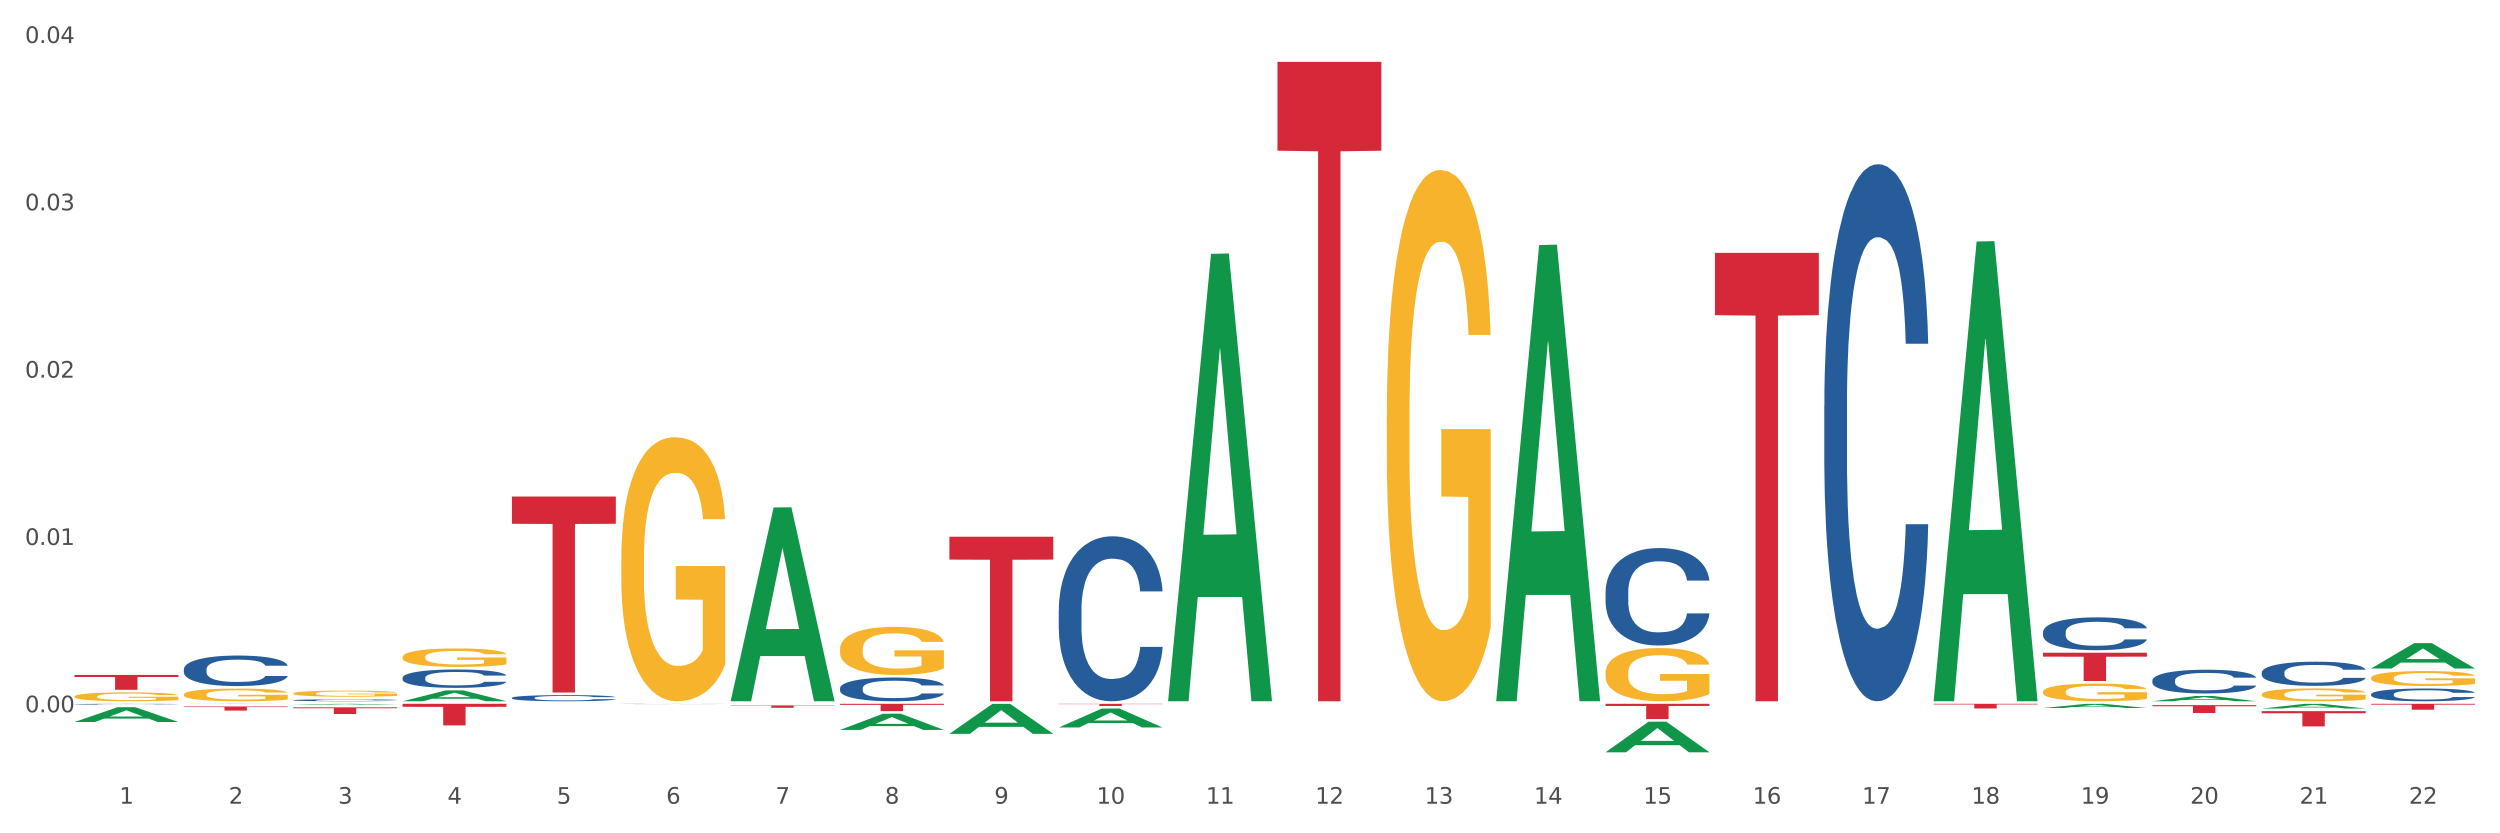 <?xml version="1.0" encoding="utf-8" standalone="no"?>
<!DOCTYPE svg PUBLIC "-//W3C//DTD SVG 1.1//EN"
  "http://www.w3.org/Graphics/SVG/1.1/DTD/svg11.dtd">
<svg xmlns:xlink="http://www.w3.org/1999/xlink" width="1080pt" height="360pt" viewBox="0 0 1080 360" xmlns="http://www.w3.org/2000/svg" version="1.1">
 <rect x="0" y="0" width="1080" height="360" fill="#333333" stroke="none"/>
 <defs>
  <style type="text/css">*{stroke-linejoin: round; stroke-linecap: butt}</style>
 </defs>
 <g id="figure_1">
  <g id="patch_1">
   <path d="M 0 360 
L 1080 360 
L 1080 0 
L 0 0 
z
" style="fill: #ffffff; stroke: #ffffff; stroke-linejoin: miter"/>
  </g>
  <g id="axes_1">
   <g id="matplotlib.axis_1">
    <g id="xtick_1">
     <g id="text_1">
      <!-- 1 -->
      <g style="fill: #4d4d4d" transform="translate(51.562 347.204) scale(0.096 -0.096)">
       <defs>
        <path id="DejaVuSans-31" d="M 794 531 
L 1825 531 
L 1825 4091 
L 703 3866 
L 703 4441 
L 1819 4666 
L 2450 4666 
L 2450 531 
L 3481 531 
L 3481 0 
L 794 0 
L 794 531 
z
" transform="scale(0.016)"/>
       </defs>
       <use xlink:href="#DejaVuSans-31"/>
      </g>
     </g>
    </g>
    <g id="xtick_2">
     <g id="text_2">
      <!-- 2 -->
      <g style="fill: #4d4d4d" transform="translate(98.807 347.204) scale(0.096 -0.096)">
       <defs>
        <path id="DejaVuSans-32" d="M 1228 531 
L 3431 531 
L 3431 0 
L 469 0 
L 469 531 
Q 828 903 1448 1529 
Q 2069 2156 2228 2338 
Q 2531 2678 2651 2914 
Q 2772 3150 2772 3378 
Q 2772 3750 2511 3984 
Q 2250 4219 1831 4219 
Q 1534 4219 1204 4116 
Q 875 4013 500 3803 
L 500 4441 
Q 881 4594 1212 4672 
Q 1544 4750 1819 4750 
Q 2544 4750 2975 4387 
Q 3406 4025 3406 3419 
Q 3406 3131 3298 2873 
Q 3191 2616 2906 2266 
Q 2828 2175 2409 1742 
Q 1991 1309 1228 531 
z
" transform="scale(0.016)"/>
       </defs>
       <use xlink:href="#DejaVuSans-32"/>
      </g>
     </g>
    </g>
    <g id="xtick_3">
     <g id="text_3">
      <!-- 3 -->
      <g style="fill: #4d4d4d" transform="translate(146.052 347.204) scale(0.096 -0.096)">
       <defs>
        <path id="DejaVuSans-33" d="M 2597 2516 
Q 3050 2419 3304 2112 
Q 3559 1806 3559 1356 
Q 3559 666 3084 287 
Q 2609 -91 1734 -91 
Q 1441 -91 1130 -33 
Q 819 25 488 141 
L 488 750 
Q 750 597 1062 519 
Q 1375 441 1716 441 
Q 2309 441 2620 675 
Q 2931 909 2931 1356 
Q 2931 1769 2642 2001 
Q 2353 2234 1838 2234 
L 1294 2234 
L 1294 2753 
L 1863 2753 
Q 2328 2753 2575 2939 
Q 2822 3125 2822 3475 
Q 2822 3834 2567 4026 
Q 2313 4219 1838 4219 
Q 1578 4219 1281 4162 
Q 984 4106 628 3988 
L 628 4550 
Q 988 4650 1302 4700 
Q 1616 4750 1894 4750 
Q 2613 4750 3031 4423 
Q 3450 4097 3450 3541 
Q 3450 3153 3228 2886 
Q 3006 2619 2597 2516 
z
" transform="scale(0.016)"/>
       </defs>
       <use xlink:href="#DejaVuSans-33"/>
      </g>
     </g>
    </g>
    <g id="xtick_4">
     <g id="text_4">
      <!-- 4 -->
      <g style="fill: #4d4d4d" transform="translate(193.297 347.204) scale(0.096 -0.096)">
       <defs>
        <path id="DejaVuSans-34" d="M 2419 4116 
L 825 1625 
L 2419 1625 
L 2419 4116 
z
M 2253 4666 
L 3047 4666 
L 3047 1625 
L 3713 1625 
L 3713 1100 
L 3047 1100 
L 3047 0 
L 2419 0 
L 2419 1100 
L 313 1100 
L 313 1709 
L 2253 4666 
z
" transform="scale(0.016)"/>
       </defs>
       <use xlink:href="#DejaVuSans-34"/>
      </g>
     </g>
    </g>
    <g id="xtick_5">
     <g id="text_5">
      <!-- 5 -->
      <g style="fill: #4d4d4d" transform="translate(240.542 347.204) scale(0.096 -0.096)">
       <defs>
        <path id="DejaVuSans-35" d="M 691 4666 
L 3169 4666 
L 3169 4134 
L 1269 4134 
L 1269 2991 
Q 1406 3038 1543 3061 
Q 1681 3084 1819 3084 
Q 2600 3084 3056 2656 
Q 3513 2228 3513 1497 
Q 3513 744 3044 326 
Q 2575 -91 1722 -91 
Q 1428 -91 1123 -41 
Q 819 9 494 109 
L 494 744 
Q 775 591 1075 516 
Q 1375 441 1709 441 
Q 2250 441 2565 725 
Q 2881 1009 2881 1497 
Q 2881 1984 2565 2268 
Q 2250 2553 1709 2553 
Q 1456 2553 1204 2497 
Q 953 2441 691 2322 
L 691 4666 
z
" transform="scale(0.016)"/>
       </defs>
       <use xlink:href="#DejaVuSans-35"/>
      </g>
     </g>
    </g>
    <g id="xtick_6">
     <g id="text_6">
      <!-- 6 -->
      <g style="fill: #4d4d4d" transform="translate(287.787 347.204) scale(0.096 -0.096)">
       <defs>
        <path id="DejaVuSans-36" d="M 2113 2584 
Q 1688 2584 1439 2293 
Q 1191 2003 1191 1497 
Q 1191 994 1439 701 
Q 1688 409 2113 409 
Q 2538 409 2786 701 
Q 3034 994 3034 1497 
Q 3034 2003 2786 2293 
Q 2538 2584 2113 2584 
z
M 3366 4563 
L 3366 3988 
Q 3128 4100 2886 4159 
Q 2644 4219 2406 4219 
Q 1781 4219 1451 3797 
Q 1122 3375 1075 2522 
Q 1259 2794 1537 2939 
Q 1816 3084 2150 3084 
Q 2853 3084 3261 2657 
Q 3669 2231 3669 1497 
Q 3669 778 3244 343 
Q 2819 -91 2113 -91 
Q 1303 -91 875 529 
Q 447 1150 447 2328 
Q 447 3434 972 4092 
Q 1497 4750 2381 4750 
Q 2619 4750 2861 4703 
Q 3103 4656 3366 4563 
z
" transform="scale(0.016)"/>
       </defs>
       <use xlink:href="#DejaVuSans-36"/>
      </g>
     </g>
    </g>
    <g id="xtick_7">
     <g id="text_7">
      <!-- 7 -->
      <g style="fill: #4d4d4d" transform="translate(335.032 347.204) scale(0.096 -0.096)">
       <defs>
        <path id="DejaVuSans-37" d="M 525 4666 
L 3525 4666 
L 3525 4397 
L 1831 0 
L 1172 0 
L 2766 4134 
L 525 4134 
L 525 4666 
z
" transform="scale(0.016)"/>
       </defs>
       <use xlink:href="#DejaVuSans-37"/>
      </g>
     </g>
    </g>
    <g id="xtick_8">
     <g id="text_8">
      <!-- 8 -->
      <g style="fill: #4d4d4d" transform="translate(382.276 347.204) scale(0.096 -0.096)">
       <defs>
        <path id="DejaVuSans-38" d="M 2034 2216 
Q 1584 2216 1326 1975 
Q 1069 1734 1069 1313 
Q 1069 891 1326 650 
Q 1584 409 2034 409 
Q 2484 409 2743 651 
Q 3003 894 3003 1313 
Q 3003 1734 2745 1975 
Q 2488 2216 2034 2216 
z
M 1403 2484 
Q 997 2584 770 2862 
Q 544 3141 544 3541 
Q 544 4100 942 4425 
Q 1341 4750 2034 4750 
Q 2731 4750 3128 4425 
Q 3525 4100 3525 3541 
Q 3525 3141 3298 2862 
Q 3072 2584 2669 2484 
Q 3125 2378 3379 2068 
Q 3634 1759 3634 1313 
Q 3634 634 3220 271 
Q 2806 -91 2034 -91 
Q 1263 -91 848 271 
Q 434 634 434 1313 
Q 434 1759 690 2068 
Q 947 2378 1403 2484 
z
M 1172 3481 
Q 1172 3119 1398 2916 
Q 1625 2713 2034 2713 
Q 2441 2713 2670 2916 
Q 2900 3119 2900 3481 
Q 2900 3844 2670 4047 
Q 2441 4250 2034 4250 
Q 1625 4250 1398 4047 
Q 1172 3844 1172 3481 
z
" transform="scale(0.016)"/>
       </defs>
       <use xlink:href="#DejaVuSans-38"/>
      </g>
     </g>
    </g>
    <g id="xtick_9">
     <g id="text_9">
      <!-- 9 -->
      <g style="fill: #4d4d4d" transform="translate(429.521 347.204) scale(0.096 -0.096)">
       <defs>
        <path id="DejaVuSans-39" d="M 703 97 
L 703 672 
Q 941 559 1184 500 
Q 1428 441 1663 441 
Q 2288 441 2617 861 
Q 2947 1281 2994 2138 
Q 2813 1869 2534 1725 
Q 2256 1581 1919 1581 
Q 1219 1581 811 2004 
Q 403 2428 403 3163 
Q 403 3881 828 4315 
Q 1253 4750 1959 4750 
Q 2769 4750 3195 4129 
Q 3622 3509 3622 2328 
Q 3622 1225 3098 567 
Q 2575 -91 1691 -91 
Q 1453 -91 1209 -44 
Q 966 3 703 97 
z
M 1959 2075 
Q 2384 2075 2632 2365 
Q 2881 2656 2881 3163 
Q 2881 3666 2632 3958 
Q 2384 4250 1959 4250 
Q 1534 4250 1286 3958 
Q 1038 3666 1038 3163 
Q 1038 2656 1286 2365 
Q 1534 2075 1959 2075 
z
" transform="scale(0.016)"/>
       </defs>
       <use xlink:href="#DejaVuSans-39"/>
      </g>
     </g>
    </g>
    <g id="xtick_10">
     <g id="text_10">
      <!-- 10 -->
      <g style="fill: #4d4d4d" transform="translate(473.712 347.204) scale(0.096 -0.096)">
       <defs>
        <path id="DejaVuSans-30" d="M 2034 4250 
Q 1547 4250 1301 3770 
Q 1056 3291 1056 2328 
Q 1056 1369 1301 889 
Q 1547 409 2034 409 
Q 2525 409 2770 889 
Q 3016 1369 3016 2328 
Q 3016 3291 2770 3770 
Q 2525 4250 2034 4250 
z
M 2034 4750 
Q 2819 4750 3233 4129 
Q 3647 3509 3647 2328 
Q 3647 1150 3233 529 
Q 2819 -91 2034 -91 
Q 1250 -91 836 529 
Q 422 1150 422 2328 
Q 422 3509 836 4129 
Q 1250 4750 2034 4750 
z
" transform="scale(0.016)"/>
       </defs>
       <use xlink:href="#DejaVuSans-31"/>
       <use xlink:href="#DejaVuSans-30" transform="translate(63.623 0)"/>
      </g>
     </g>
    </g>
    <g id="xtick_11">
     <g id="text_11">
      <!-- 11 -->
      <g style="fill: #4d4d4d" transform="translate(520.957 347.204) scale(0.096 -0.096)">
       <use xlink:href="#DejaVuSans-31"/>
       <use xlink:href="#DejaVuSans-31" transform="translate(63.623 0)"/>
      </g>
     </g>
    </g>
    <g id="xtick_12">
     <g id="text_12">
      <!-- 12 -->
      <g style="fill: #4d4d4d" transform="translate(568.202 347.204) scale(0.096 -0.096)">
       <use xlink:href="#DejaVuSans-31"/>
       <use xlink:href="#DejaVuSans-32" transform="translate(63.623 0)"/>
      </g>
     </g>
    </g>
    <g id="xtick_13">
     <g id="text_13">
      <!-- 13 -->
      <g style="fill: #4d4d4d" transform="translate(615.447 347.204) scale(0.096 -0.096)">
       <use xlink:href="#DejaVuSans-31"/>
       <use xlink:href="#DejaVuSans-33" transform="translate(63.623 0)"/>
      </g>
     </g>
    </g>
    <g id="xtick_14">
     <g id="text_14">
      <!-- 14 -->
      <g style="fill: #4d4d4d" transform="translate(662.692 347.204) scale(0.096 -0.096)">
       <use xlink:href="#DejaVuSans-31"/>
       <use xlink:href="#DejaVuSans-34" transform="translate(63.623 0)"/>
      </g>
     </g>
    </g>
    <g id="xtick_15">
     <g id="text_15">
      <!-- 15 -->
      <g style="fill: #4d4d4d" transform="translate(709.937 347.204) scale(0.096 -0.096)">
       <use xlink:href="#DejaVuSans-31"/>
       <use xlink:href="#DejaVuSans-35" transform="translate(63.623 0)"/>
      </g>
     </g>
    </g>
    <g id="xtick_16">
     <g id="text_16">
      <!-- 16 -->
      <g style="fill: #4d4d4d" transform="translate(757.181 347.204) scale(0.096 -0.096)">
       <use xlink:href="#DejaVuSans-31"/>
       <use xlink:href="#DejaVuSans-36" transform="translate(63.623 0)"/>
      </g>
     </g>
    </g>
    <g id="xtick_17">
     <g id="text_17">
      <!-- 17 -->
      <g style="fill: #4d4d4d" transform="translate(804.426 347.204) scale(0.096 -0.096)">
       <use xlink:href="#DejaVuSans-31"/>
       <use xlink:href="#DejaVuSans-37" transform="translate(63.623 0)"/>
      </g>
     </g>
    </g>
    <g id="xtick_18">
     <g id="text_18">
      <!-- 18 -->
      <g style="fill: #4d4d4d" transform="translate(851.671 347.204) scale(0.096 -0.096)">
       <use xlink:href="#DejaVuSans-31"/>
       <use xlink:href="#DejaVuSans-38" transform="translate(63.623 0)"/>
      </g>
     </g>
    </g>
    <g id="xtick_19">
     <g id="text_19">
      <!-- 19 -->
      <g style="fill: #4d4d4d" transform="translate(898.916 347.204) scale(0.096 -0.096)">
       <use xlink:href="#DejaVuSans-31"/>
       <use xlink:href="#DejaVuSans-39" transform="translate(63.623 0)"/>
      </g>
     </g>
    </g>
    <g id="xtick_20">
     <g id="text_20">
      <!-- 20 -->
      <g style="fill: #4d4d4d" transform="translate(946.161 347.204) scale(0.096 -0.096)">
       <use xlink:href="#DejaVuSans-32"/>
       <use xlink:href="#DejaVuSans-30" transform="translate(63.623 0)"/>
      </g>
     </g>
    </g>
    <g id="xtick_21">
     <g id="text_21">
      <!-- 21 -->
      <g style="fill: #4d4d4d" transform="translate(993.406 347.204) scale(0.096 -0.096)">
       <use xlink:href="#DejaVuSans-32"/>
       <use xlink:href="#DejaVuSans-31" transform="translate(63.623 0)"/>
      </g>
     </g>
    </g>
    <g id="xtick_22">
     <g id="text_22">
      <!-- 22 -->
      <g style="fill: #4d4d4d" transform="translate(1040.651 347.204) scale(0.096 -0.096)">
       <use xlink:href="#DejaVuSans-32"/>
       <use xlink:href="#DejaVuSans-32" transform="translate(63.623 0)"/>
      </g>
     </g>
    </g>
    <g id="xtick_23"/>
    <g id="xtick_24"/>
    <g id="xtick_25"/>
    <g id="xtick_26"/>
    <g id="xtick_27"/>
    <g id="xtick_28"/>
    <g id="xtick_29"/>
    <g id="xtick_30"/>
    <g id="xtick_31"/>
    <g id="xtick_32"/>
    <g id="xtick_33"/>
    <g id="xtick_34"/>
    <g id="xtick_35"/>
    <g id="xtick_36"/>
    <g id="xtick_37"/>
    <g id="xtick_38"/>
    <g id="xtick_39"/>
    <g id="xtick_40"/>
    <g id="xtick_41"/>
    <g id="xtick_42"/>
    <g id="xtick_43"/>
   </g>
   <g id="matplotlib.axis_2">
    <g id="ytick_1">
     <g id="text_23">
      <!-- 0.00 -->
      <g style="fill: #4d4d4d" transform="translate(10.8 307.703) scale(0.096 -0.096)">
       <defs>
        <path id="DejaVuSans-2e" d="M 684 794 
L 1344 794 
L 1344 0 
L 684 0 
L 684 794 
z
" transform="scale(0.016)"/>
       </defs>
       <use xlink:href="#DejaVuSans-30"/>
       <use xlink:href="#DejaVuSans-2e" transform="translate(63.623 0)"/>
       <use xlink:href="#DejaVuSans-30" transform="translate(95.41 0)"/>
       <use xlink:href="#DejaVuSans-30" transform="translate(159.033 0)"/>
      </g>
     </g>
    </g>
    <g id="ytick_2">
     <g id="text_24">
      <!-- 0.01 -->
      <g style="fill: #4d4d4d" transform="translate(10.8 235.423) scale(0.096 -0.096)">
       <use xlink:href="#DejaVuSans-30"/>
       <use xlink:href="#DejaVuSans-2e" transform="translate(63.623 0)"/>
       <use xlink:href="#DejaVuSans-30" transform="translate(95.41 0)"/>
       <use xlink:href="#DejaVuSans-31" transform="translate(159.033 0)"/>
      </g>
     </g>
    </g>
    <g id="ytick_3">
     <g id="text_25">
      <!-- 0.02 -->
      <g style="fill: #4d4d4d" transform="translate(10.8 163.142) scale(0.096 -0.096)">
       <use xlink:href="#DejaVuSans-30"/>
       <use xlink:href="#DejaVuSans-2e" transform="translate(63.623 0)"/>
       <use xlink:href="#DejaVuSans-30" transform="translate(95.41 0)"/>
       <use xlink:href="#DejaVuSans-32" transform="translate(159.033 0)"/>
      </g>
     </g>
    </g>
    <g id="ytick_4">
     <g id="text_26">
      <!-- 0.03 -->
      <g style="fill: #4d4d4d" transform="translate(10.8 90.861) scale(0.096 -0.096)">
       <use xlink:href="#DejaVuSans-30"/>
       <use xlink:href="#DejaVuSans-2e" transform="translate(63.623 0)"/>
       <use xlink:href="#DejaVuSans-30" transform="translate(95.41 0)"/>
       <use xlink:href="#DejaVuSans-33" transform="translate(159.033 0)"/>
      </g>
     </g>
    </g>
    <g id="ytick_5">
     <g id="text_27">
      <!-- 0.04 -->
      <g style="fill: #4d4d4d" transform="translate(10.8 18.58) scale(0.096 -0.096)">
       <use xlink:href="#DejaVuSans-30"/>
       <use xlink:href="#DejaVuSans-2e" transform="translate(63.623 0)"/>
       <use xlink:href="#DejaVuSans-30" transform="translate(95.41 0)"/>
       <use xlink:href="#DejaVuSans-34" transform="translate(159.033 0)"/>
      </g>
     </g>
    </g>
    <g id="ytick_6"/>
    <g id="ytick_7"/>
    <g id="ytick_8"/>
    <g id="ytick_9"/>
   </g>
   <g id="PolyCollection_1">
    <path d="M 32.175 311.905 
L 32.221 311.899 
L 50.73 305.517 
L 58.411 305.511 
L 77.058 311.917 
L 68.174 311.917 
L 64.148 310.425 
L 45.038 310.425 
L 44.899 310.449 
L 41.013 311.917 
L 32.175 311.917 
L 32.175 311.905 
L 47.444 309.535 
L 61.742 309.529 
L 54.663 306.876 
L 54.57 306.864 
L 54.478 306.882 
L 47.398 309.529 
L 47.444 309.535 
L 32.175 311.905 
z
" clip-path="url(#p68cb549eda)" style="fill: #109648"/>
    <path d="M 315.644 304.73 
L 360.527 304.73 
L 360.527 304.873 
L 342.872 304.874 
L 342.872 305.759 
L 333.193 305.759 
L 333.193 304.874 
L 315.644 304.873 
L 315.644 304.731 
L 315.644 304.73 
z
" clip-path="url(#p68cb549eda)" style="fill: #d62839"/>
    <path d="M 362.889 304.056 
L 407.772 304.056 
L 407.772 304.494 
L 390.117 304.497 
L 390.117 307.205 
L 380.438 307.205 
L 380.438 304.497 
L 362.889 304.494 
L 362.889 304.059 
L 362.889 304.056 
z
" clip-path="url(#p68cb549eda)" style="fill: #d62839"/>
    <path d="M 410.134 231.875 
L 455.017 231.875 
L 455.017 241.752 
L 437.361 241.819 
L 437.361 302.947 
L 427.683 302.947 
L 427.683 241.819 
L 410.134 241.752 
L 410.134 231.942 
L 410.134 231.875 
z
" clip-path="url(#p68cb549eda)" style="fill: #d62839"/>
    <path d="M 457.379 304.056 
L 502.262 304.056 
L 502.262 304.185 
L 484.606 304.186 
L 484.606 304.986 
L 474.928 304.986 
L 474.928 304.186 
L 457.379 304.185 
L 457.379 304.057 
L 457.379 304.056 
z
" clip-path="url(#p68cb549eda)" style="fill: #d62839"/>
    <path d="M 551.869 26.717 
L 596.751 26.717 
L 596.751 65.104 
L 579.096 65.364 
L 579.096 302.947 
L 569.418 302.947 
L 569.418 65.364 
L 551.869 65.104 
L 551.869 26.977 
L 551.869 26.717 
z
" clip-path="url(#p68cb549eda)" style="fill: #d62839"/>
    <path d="M 693.603 304.056 
L 738.486 304.056 
L 738.486 304.972 
L 720.831 304.978 
L 720.831 310.646 
L 711.152 310.646 
L 711.152 304.978 
L 693.603 304.972 
L 693.603 304.062 
L 693.603 304.056 
z
" clip-path="url(#p68cb549eda)" style="fill: #d62839"/>
    <path d="M 221.154 214.517 
L 266.037 214.517 
L 266.037 226.281 
L 248.382 226.36 
L 248.382 299.172 
L 238.703 299.172 
L 238.703 226.36 
L 221.154 226.281 
L 221.154 214.596 
L 221.154 214.517 
z
" clip-path="url(#p68cb549eda)" style="fill: #d62839"/>
    <path d="M 740.848 109.241 
L 785.731 109.241 
L 785.731 136.159 
L 768.075 136.341 
L 768.075 302.947 
L 758.397 302.947 
L 758.397 136.341 
L 740.848 136.159 
L 740.848 109.423 
L 740.848 109.241 
z
" clip-path="url(#p68cb549eda)" style="fill: #d62839"/>
    <path d="M 882.583 281.992 
L 927.465 281.992 
L 927.465 283.688 
L 909.81 283.7 
L 909.81 294.199 
L 900.132 294.199 
L 900.132 283.7 
L 882.583 283.688 
L 882.583 282.003 
L 882.583 281.992 
z
" clip-path="url(#p68cb549eda)" style="fill: #d62839"/>
    <path d="M 929.828 304.623 
L 974.71 304.623 
L 974.71 305.098 
L 957.055 305.101 
L 957.055 308.039 
L 947.377 308.039 
L 947.377 305.101 
L 929.828 305.098 
L 929.828 304.627 
L 929.828 304.623 
z
" clip-path="url(#p68cb549eda)" style="fill: #d62839"/>
    <path d="M 977.072 307.199 
L 1021.955 307.199 
L 1021.955 308.117 
L 1004.3 308.123 
L 1004.3 313.805 
L 994.621 313.805 
L 994.621 308.123 
L 977.072 308.117 
L 977.072 307.205 
L 977.072 307.199 
z
" clip-path="url(#p68cb549eda)" style="fill: #d62839"/>
    <path d="M 1024.317 304.056 
L 1069.2 304.056 
L 1069.2 304.412 
L 1051.545 304.414 
L 1051.545 306.617 
L 1041.866 306.617 
L 1041.866 304.414 
L 1024.317 304.412 
L 1024.317 304.059 
L 1024.317 304.056 
z
" clip-path="url(#p68cb549eda)" style="fill: #d62839"/>
    <path d="M 977.072 299.962 
L 977.125 299.957 
L 977.125 299.774 
L 977.231 299.617 
L 977.761 299.237 
L 978.556 298.923 
L 979.139 298.755 
L 979.722 298.619 
L 980.411 298.482 
L 981.259 298.34 
L 982.795 298.132 
L 983.749 298.026 
L 984.915 297.914 
L 987.035 297.752 
L 988.571 297.661 
L 990.161 297.585 
L 992.758 297.493 
L 994.453 297.453 
L 996.255 297.422 
L 998.428 297.402 
L 1000.07 297.397 
L 1003.674 297.412 
L 1006.747 297.458 
L 1008.231 297.493 
L 1010.138 297.554 
L 1011.145 297.595 
L 1012.788 297.676 
L 1014.484 297.782 
L 1015.649 297.874 
L 1017.398 298.046 
L 1018.723 298.218 
L 1019.942 298.431 
L 1020.577 298.578 
L 1021.054 298.715 
L 1021.478 298.872 
L 1021.902 299.12 
L 1012.364 299.12 
L 1011.993 298.943 
L 1011.41 298.776 
L 1010.562 298.613 
L 1009.82 298.512 
L 1008.549 298.385 
L 1007.383 298.304 
L 1006.164 298.243 
L 1004.68 298.193 
L 1003.515 298.167 
L 1001.872 298.147 
L 998.639 298.152 
L 996.467 298.193 
L 994.983 298.243 
L 994.029 298.289 
L 993.181 298.34 
L 992.228 298.411 
L 991.115 298.517 
L 990.32 298.613 
L 989.525 298.735 
L 988.889 298.857 
L 988.306 298.999 
L 987.829 299.151 
L 987.459 299.308 
L 987.141 299.5 
L 986.876 299.82 
L 986.876 300.514 
L 986.982 300.671 
L 987.247 300.879 
L 987.565 301.036 
L 988.094 301.224 
L 988.571 301.35 
L 989.472 301.533 
L 990.479 301.685 
L 991.274 301.781 
L 992.069 301.862 
L 993.446 301.974 
L 994.983 302.065 
L 996.308 302.121 
L 998.11 302.171 
L 999.328 302.192 
L 1000.388 302.202 
L 1002.985 302.202 
L 1004.839 302.187 
L 1006.906 302.151 
L 1008.496 302.105 
L 1009.82 302.05 
L 1011.304 301.958 
L 1012.258 301.872 
L 1012.258 300.813 
L 1000.6 300.808 
L 1000.6 300.104 
L 1021.955 300.104 
L 1021.955 302.171 
L 1021.054 302.278 
L 1020.047 302.374 
L 1018.988 302.46 
L 1017.398 302.567 
L 1015.49 302.668 
L 1013.795 302.739 
L 1011.993 302.8 
L 1009.873 302.856 
L 1007.118 302.906 
L 1005.422 302.927 
L 1003.303 302.942 
L 1000.812 302.947 
L 998.639 302.937 
L 996.52 302.911 
L 994.294 302.866 
L 992.122 302.8 
L 990.479 302.734 
L 988.836 302.653 
L 987.088 302.546 
L 985.71 302.445 
L 984.65 302.354 
L 983.484 302.237 
L 982.213 302.085 
L 981.259 301.948 
L 980.411 301.806 
L 979.51 301.624 
L 978.874 301.467 
L 978.238 301.269 
L 977.867 301.122 
L 977.443 300.894 
L 977.125 300.575 
L 977.072 299.962 
z
" clip-path="url(#p68cb549eda)" style="fill: #f7b32b"/>
    <path d="M 882.583 298.838 
L 882.636 298.831 
L 882.636 298.58 
L 882.742 298.364 
L 883.272 297.84 
L 884.066 297.408 
L 884.649 297.178 
L 885.232 296.989 
L 885.921 296.801 
L 886.769 296.606 
L 888.306 296.32 
L 889.26 296.173 
L 890.425 296.02 
L 892.545 295.796 
L 894.082 295.671 
L 895.671 295.566 
L 898.268 295.441 
L 899.964 295.385 
L 901.765 295.343 
L 903.938 295.315 
L 905.58 295.308 
L 909.184 295.329 
L 912.257 295.392 
L 913.741 295.441 
L 915.649 295.524 
L 916.655 295.58 
L 918.298 295.692 
L 919.994 295.838 
L 921.16 295.964 
L 922.908 296.201 
L 924.233 296.438 
L 925.452 296.731 
L 926.088 296.933 
L 926.565 297.122 
L 926.988 297.338 
L 927.412 297.68 
L 917.874 297.68 
L 917.503 297.436 
L 916.92 297.205 
L 916.072 296.982 
L 915.331 296.843 
L 914.059 296.668 
L 912.893 296.557 
L 911.674 296.473 
L 910.191 296.403 
L 909.025 296.368 
L 907.382 296.34 
L 904.15 296.347 
L 901.977 296.403 
L 900.493 296.473 
L 899.54 296.536 
L 898.692 296.606 
L 897.738 296.703 
L 896.625 296.85 
L 895.83 296.982 
L 895.035 297.15 
L 894.4 297.317 
L 893.817 297.512 
L 893.34 297.722 
L 892.969 297.938 
L 892.651 298.203 
L 892.386 298.643 
L 892.386 299.598 
L 892.492 299.815 
L 892.757 300.101 
L 893.075 300.317 
L 893.605 300.575 
L 894.082 300.749 
L 894.982 301 
L 895.989 301.21 
L 896.784 301.342 
L 897.579 301.454 
L 898.957 301.607 
L 900.493 301.733 
L 901.818 301.81 
L 903.62 301.879 
L 904.839 301.907 
L 905.898 301.921 
L 908.495 301.921 
L 910.35 301.9 
L 912.416 301.852 
L 914.006 301.789 
L 915.331 301.712 
L 916.814 301.586 
L 917.768 301.468 
L 917.768 300.01 
L 906.11 300.003 
L 906.11 299.033 
L 927.465 299.033 
L 927.465 301.879 
L 926.565 302.026 
L 925.558 302.158 
L 924.498 302.277 
L 922.908 302.424 
L 921.001 302.563 
L 919.305 302.661 
L 917.503 302.744 
L 915.384 302.821 
L 912.628 302.891 
L 910.932 302.919 
L 908.813 302.94 
L 906.322 302.947 
L 904.15 302.933 
L 902.03 302.898 
L 899.805 302.835 
L 897.632 302.744 
L 895.989 302.654 
L 894.347 302.542 
L 892.598 302.396 
L 891.22 302.256 
L 890.16 302.131 
L 888.995 301.97 
L 887.723 301.761 
L 886.769 301.572 
L 885.921 301.377 
L 885.02 301.126 
L 884.384 300.91 
L 883.749 300.638 
L 883.378 300.435 
L 882.954 300.121 
L 882.636 299.682 
L 882.583 298.838 
z
" clip-path="url(#p68cb549eda)" style="fill: #f7b32b"/>
    <path d="M 835.338 304.056 
L 880.221 304.056 
L 880.221 304.336 
L 862.565 304.338 
L 862.565 306.068 
L 852.887 306.068 
L 852.887 304.338 
L 835.338 304.336 
L 835.338 304.058 
L 835.338 304.056 
z
" clip-path="url(#p68cb549eda)" style="fill: #d62839"/>
    <path d="M 173.91 304.056 
L 218.792 304.056 
L 218.792 305.349 
L 201.137 305.358 
L 201.137 313.362 
L 191.459 313.362 
L 191.459 305.358 
L 173.91 305.349 
L 173.91 304.065 
L 173.91 304.056 
z
" clip-path="url(#p68cb549eda)" style="fill: #d62839"/>
    <path d="M 126.665 305.57 
L 171.547 305.57 
L 171.547 305.971 
L 153.892 305.974 
L 153.892 308.457 
L 144.214 308.457 
L 144.214 305.974 
L 126.665 305.971 
L 126.665 305.572 
L 126.665 305.57 
z
" clip-path="url(#p68cb549eda)" style="fill: #d62839"/>
    <path d="M 79.42 305.206 
L 124.303 305.206 
L 124.303 305.453 
L 106.647 305.455 
L 106.647 306.981 
L 96.969 306.981 
L 96.969 305.455 
L 79.42 305.453 
L 79.42 305.208 
L 79.42 305.206 
z
" clip-path="url(#p68cb549eda)" style="fill: #d62839"/>
    <path d="M 1024.317 299.915 
L 1024.37 299.91 
L 1024.37 299.769 
L 1024.53 299.578 
L 1025.113 299.226 
L 1025.856 298.96 
L 1027.129 298.648 
L 1027.819 298.518 
L 1028.721 298.372 
L 1030.578 298.136 
L 1032.7 297.934 
L 1034.185 297.824 
L 1035.299 297.753 
L 1037.793 297.628 
L 1039.225 297.572 
L 1040.711 297.527 
L 1041.984 297.497 
L 1044.106 297.462 
L 1045.804 297.447 
L 1047.767 297.442 
L 1049.411 297.447 
L 1051.586 297.467 
L 1054.77 297.527 
L 1055.99 297.562 
L 1057.634 297.623 
L 1059.332 297.703 
L 1060.712 297.784 
L 1062.303 297.899 
L 1063.948 298.05 
L 1065.539 298.241 
L 1066.653 298.417 
L 1067.555 298.603 
L 1068.351 298.829 
L 1068.935 299.076 
L 1069.2 299.282 
L 1059.491 299.282 
L 1059.226 299.096 
L 1058.696 298.895 
L 1058.165 298.759 
L 1057.581 298.648 
L 1056.68 298.523 
L 1055.884 298.442 
L 1054.557 298.347 
L 1053.337 298.286 
L 1052.329 298.251 
L 1051.109 298.221 
L 1048.509 298.191 
L 1046.653 298.191 
L 1045.485 298.201 
L 1044.053 298.226 
L 1042.833 298.261 
L 1041.4 298.322 
L 1040.286 298.387 
L 1039.172 298.472 
L 1038.536 298.533 
L 1037.581 298.643 
L 1036.944 298.734 
L 1036.095 298.89 
L 1035.618 299 
L 1034.769 299.287 
L 1034.397 299.498 
L 1034.238 299.644 
L 1034.132 299.805 
L 1034.132 300.589 
L 1034.45 300.941 
L 1034.716 301.092 
L 1035.14 301.263 
L 1035.936 301.484 
L 1037.103 301.7 
L 1038.323 301.856 
L 1039.331 301.951 
L 1040.286 302.022 
L 1041.241 302.077 
L 1042.408 302.127 
L 1043.363 302.157 
L 1044.796 302.188 
L 1046.493 302.203 
L 1047.82 302.203 
L 1050.525 302.178 
L 1051.746 302.152 
L 1052.913 302.117 
L 1054.186 302.062 
L 1055.194 302.002 
L 1055.778 301.956 
L 1056.733 301.861 
L 1057.475 301.76 
L 1058.112 301.645 
L 1058.536 301.544 
L 1059.014 301.393 
L 1059.385 301.222 
L 1059.491 301.132 
L 1069.2 301.132 
L 1068.988 301.313 
L 1068.616 301.489 
L 1067.874 301.725 
L 1067.29 301.861 
L 1066.388 302.027 
L 1065.433 302.168 
L 1064.107 302.323 
L 1062.887 302.439 
L 1061.613 302.54 
L 1060.234 302.63 
L 1057.741 302.756 
L 1056.839 302.791 
L 1054.929 302.851 
L 1053.443 302.886 
L 1051.268 302.922 
L 1049.04 302.942 
L 1046.706 302.947 
L 1044.637 302.937 
L 1042.355 302.907 
L 1040.923 302.876 
L 1039.331 302.831 
L 1037.474 302.761 
L 1035.724 302.675 
L 1034.079 302.575 
L 1032.541 302.459 
L 1031.108 302.328 
L 1029.251 302.112 
L 1027.872 301.901 
L 1026.864 301.705 
L 1026.174 301.539 
L 1025.485 301.328 
L 1025.113 301.182 
L 1024.53 300.83 
L 1024.317 300.503 
L 1024.317 299.915 
z
" clip-path="url(#p68cb549eda)" style="fill: #255c99"/>
    <path d="M 977.072 290.54 
L 977.126 290.531 
L 977.126 290.264 
L 977.285 289.901 
L 977.868 289.234 
L 978.611 288.729 
L 979.884 288.138 
L 980.574 287.89 
L 981.476 287.614 
L 983.333 287.166 
L 985.455 286.785 
L 986.94 286.575 
L 988.054 286.441 
L 990.548 286.203 
L 991.98 286.098 
L 993.466 286.013 
L 994.739 285.955 
L 996.861 285.889 
L 998.559 285.86 
L 1000.522 285.85 
L 1002.166 285.86 
L 1004.342 285.898 
L 1007.525 286.013 
L 1008.745 286.079 
L 1010.39 286.194 
L 1012.087 286.346 
L 1013.467 286.499 
L 1015.058 286.718 
L 1016.703 287.004 
L 1018.294 287.366 
L 1019.409 287.7 
L 1020.31 288.052 
L 1021.106 288.481 
L 1021.69 288.948 
L 1021.955 289.339 
L 1012.246 289.339 
L 1011.981 288.986 
L 1011.451 288.605 
L 1010.92 288.348 
L 1010.337 288.138 
L 1009.435 287.9 
L 1008.639 287.747 
L 1007.313 287.566 
L 1006.092 287.452 
L 1005.084 287.385 
L 1003.864 287.328 
L 1001.265 287.271 
L 999.408 287.271 
L 998.241 287.29 
L 996.808 287.337 
L 995.588 287.404 
L 994.155 287.519 
L 993.041 287.642 
L 991.927 287.804 
L 991.291 287.919 
L 990.336 288.129 
L 989.699 288.3 
L 988.85 288.596 
L 988.373 288.805 
L 987.524 289.349 
L 987.153 289.749 
L 986.993 290.025 
L 986.887 290.33 
L 986.887 291.817 
L 987.206 292.485 
L 987.471 292.771 
L 987.895 293.095 
L 988.691 293.514 
L 989.858 293.924 
L 991.078 294.219 
L 992.086 294.4 
L 993.041 294.534 
L 993.996 294.639 
L 995.163 294.734 
L 996.118 294.791 
L 997.551 294.848 
L 999.249 294.877 
L 1000.575 294.877 
L 1003.281 294.829 
L 1004.501 294.782 
L 1005.668 294.715 
L 1006.941 294.61 
L 1007.949 294.496 
L 1008.533 294.41 
L 1009.488 294.229 
L 1010.23 294.038 
L 1010.867 293.819 
L 1011.292 293.628 
L 1011.769 293.342 
L 1012.14 293.018 
L 1012.246 292.847 
L 1021.955 292.847 
L 1021.743 293.19 
L 1021.372 293.524 
L 1020.629 293.972 
L 1020.045 294.229 
L 1019.143 294.543 
L 1018.188 294.81 
L 1016.862 295.106 
L 1015.642 295.325 
L 1014.369 295.516 
L 1012.989 295.687 
L 1010.496 295.926 
L 1009.594 295.992 
L 1007.684 296.107 
L 1006.198 296.173 
L 1004.023 296.24 
L 1001.795 296.278 
L 999.461 296.288 
L 997.392 296.269 
L 995.11 296.211 
L 993.678 296.154 
L 992.086 296.069 
L 990.23 295.935 
L 988.479 295.773 
L 986.834 295.582 
L 985.296 295.363 
L 983.863 295.115 
L 982.006 294.705 
L 980.627 294.305 
L 979.619 293.933 
L 978.929 293.619 
L 978.24 293.219 
L 977.868 292.942 
L 977.285 292.275 
L 977.072 291.655 
L 977.072 290.54 
z
" clip-path="url(#p68cb549eda)" style="fill: #255c99"/>
    <path d="M 929.828 293.929 
L 929.881 293.92 
L 929.881 293.658 
L 930.04 293.302 
L 930.623 292.647 
L 931.366 292.151 
L 932.639 291.571 
L 933.329 291.328 
L 934.231 291.057 
L 936.088 290.617 
L 938.21 290.243 
L 939.695 290.037 
L 940.81 289.906 
L 943.303 289.672 
L 944.735 289.569 
L 946.221 289.485 
L 947.494 289.429 
L 949.616 289.363 
L 951.314 289.335 
L 953.277 289.326 
L 954.922 289.335 
L 957.097 289.373 
L 960.28 289.485 
L 961.5 289.551 
L 963.145 289.663 
L 964.842 289.813 
L 966.222 289.962 
L 967.813 290.177 
L 969.458 290.458 
L 971.05 290.814 
L 972.164 291.141 
L 973.066 291.487 
L 973.861 291.908 
L 974.445 292.367 
L 974.71 292.75 
L 965.002 292.75 
L 964.736 292.404 
L 964.206 292.03 
L 963.675 291.777 
L 963.092 291.571 
L 962.19 291.337 
L 961.394 291.188 
L 960.068 291.01 
L 958.847 290.898 
L 957.839 290.832 
L 956.619 290.776 
L 954.02 290.72 
L 952.163 290.72 
L 950.996 290.739 
L 949.563 290.786 
L 948.343 290.851 
L 946.911 290.963 
L 945.796 291.085 
L 944.682 291.244 
L 944.046 291.356 
L 943.091 291.562 
L 942.454 291.73 
L 941.605 292.02 
L 941.128 292.226 
L 940.279 292.759 
L 939.908 293.152 
L 939.748 293.424 
L 939.642 293.723 
L 939.642 295.183 
L 939.961 295.837 
L 940.226 296.118 
L 940.65 296.436 
L 941.446 296.848 
L 942.613 297.25 
L 943.834 297.54 
L 944.842 297.718 
L 945.796 297.849 
L 946.751 297.952 
L 947.919 298.045 
L 948.874 298.101 
L 950.306 298.158 
L 952.004 298.186 
L 953.33 298.186 
L 956.036 298.139 
L 957.256 298.092 
L 958.423 298.027 
L 959.696 297.924 
L 960.704 297.811 
L 961.288 297.727 
L 962.243 297.549 
L 962.986 297.362 
L 963.622 297.147 
L 964.047 296.96 
L 964.524 296.679 
L 964.895 296.361 
L 965.002 296.193 
L 974.71 296.193 
L 974.498 296.53 
L 974.127 296.857 
L 973.384 297.297 
L 972.8 297.549 
L 971.898 297.858 
L 970.944 298.12 
L 969.617 298.41 
L 968.397 298.625 
L 967.124 298.812 
L 965.744 298.981 
L 963.251 299.215 
L 962.349 299.28 
L 960.439 299.392 
L 958.954 299.458 
L 956.778 299.523 
L 954.55 299.561 
L 952.216 299.57 
L 950.147 299.551 
L 947.866 299.495 
L 946.433 299.439 
L 944.842 299.355 
L 942.985 299.224 
L 941.234 299.065 
L 939.589 298.878 
L 938.051 298.663 
L 936.618 298.419 
L 934.762 298.017 
L 933.382 297.624 
L 932.374 297.259 
L 931.684 296.951 
L 930.995 296.558 
L 930.623 296.286 
L 930.04 295.632 
L 929.828 295.023 
L 929.828 293.929 
z
" clip-path="url(#p68cb549eda)" style="fill: #255c99"/>
    <path d="M 882.583 273.072 
L 882.636 273.059 
L 882.636 272.696 
L 882.795 272.204 
L 883.379 271.297 
L 884.121 270.61 
L 885.395 269.807 
L 886.084 269.471 
L 886.986 269.095 
L 888.843 268.486 
L 890.965 267.968 
L 892.451 267.683 
L 893.565 267.502 
L 896.058 267.178 
L 897.491 267.035 
L 898.976 266.919 
L 900.249 266.841 
L 902.371 266.75 
L 904.069 266.711 
L 906.032 266.699 
L 907.677 266.711 
L 909.852 266.763 
L 913.035 266.919 
L 914.255 267.009 
L 915.9 267.165 
L 917.598 267.372 
L 918.977 267.579 
L 920.569 267.877 
L 922.213 268.266 
L 923.805 268.758 
L 924.919 269.211 
L 925.821 269.691 
L 926.617 270.274 
L 927.2 270.908 
L 927.465 271.439 
L 917.757 271.439 
L 917.491 270.96 
L 916.961 270.442 
L 916.43 270.092 
L 915.847 269.807 
L 914.945 269.484 
L 914.149 269.276 
L 912.823 269.03 
L 911.603 268.875 
L 910.595 268.784 
L 909.374 268.706 
L 906.775 268.629 
L 904.918 268.629 
L 903.751 268.654 
L 902.318 268.719 
L 901.098 268.81 
L 899.666 268.965 
L 898.552 269.134 
L 897.438 269.354 
L 896.801 269.509 
L 895.846 269.794 
L 895.209 270.028 
L 894.36 270.429 
L 893.883 270.714 
L 893.034 271.452 
L 892.663 271.996 
L 892.504 272.372 
L 892.398 272.787 
L 892.398 274.807 
L 892.716 275.714 
L 892.981 276.103 
L 893.406 276.543 
L 894.201 277.113 
L 895.368 277.67 
L 896.589 278.072 
L 897.597 278.318 
L 898.552 278.499 
L 899.507 278.642 
L 900.674 278.771 
L 901.629 278.849 
L 903.061 278.927 
L 904.759 278.965 
L 906.085 278.965 
L 908.791 278.901 
L 910.011 278.836 
L 911.178 278.745 
L 912.451 278.603 
L 913.459 278.447 
L 914.043 278.331 
L 914.998 278.085 
L 915.741 277.825 
L 916.377 277.528 
L 916.802 277.268 
L 917.279 276.88 
L 917.651 276.439 
L 917.757 276.206 
L 927.465 276.206 
L 927.253 276.673 
L 926.882 277.126 
L 926.139 277.735 
L 925.555 278.085 
L 924.654 278.512 
L 923.699 278.875 
L 922.372 279.276 
L 921.152 279.574 
L 919.879 279.833 
L 918.499 280.066 
L 916.006 280.39 
L 915.104 280.481 
L 913.194 280.636 
L 911.709 280.727 
L 909.534 280.818 
L 907.305 280.87 
L 904.971 280.882 
L 902.902 280.857 
L 900.621 280.779 
L 899.188 280.701 
L 897.597 280.585 
L 895.74 280.403 
L 893.989 280.183 
L 892.344 279.924 
L 890.806 279.626 
L 889.373 279.289 
L 887.517 278.732 
L 886.137 278.188 
L 885.129 277.683 
L 884.44 277.256 
L 883.75 276.711 
L 883.379 276.336 
L 882.795 275.429 
L 882.583 274.587 
L 882.583 273.072 
z
" clip-path="url(#p68cb549eda)" style="fill: #255c99"/>
    <path d="M 788.093 175.187 
L 788.146 174.975 
L 788.146 169.042 
L 788.305 160.991 
L 788.889 146.16 
L 789.632 134.93 
L 790.905 121.794 
L 791.594 116.285 
L 792.496 110.141 
L 794.353 100.183 
L 796.475 91.708 
L 797.961 87.047 
L 799.075 84.081 
L 801.568 78.784 
L 803.001 76.453 
L 804.486 74.546 
L 805.76 73.275 
L 807.882 71.792 
L 809.579 71.156 
L 811.542 70.944 
L 813.187 71.156 
L 815.362 72.004 
L 818.545 74.546 
L 819.765 76.029 
L 821.41 78.572 
L 823.108 81.962 
L 824.487 85.352 
L 826.079 90.225 
L 827.723 96.581 
L 829.315 104.632 
L 830.429 112.048 
L 831.331 119.887 
L 832.127 129.422 
L 832.71 139.804 
L 832.976 148.49 
L 823.267 148.49 
L 823.002 140.651 
L 822.471 132.176 
L 821.941 126.455 
L 821.357 121.794 
L 820.455 116.497 
L 819.659 113.107 
L 818.333 109.082 
L 817.113 106.539 
L 816.105 105.056 
L 814.885 103.785 
L 812.285 102.514 
L 810.428 102.514 
L 809.261 102.937 
L 807.829 103.997 
L 806.608 105.48 
L 805.176 108.022 
L 804.062 110.777 
L 802.948 114.379 
L 802.311 116.921 
L 801.356 121.582 
L 800.72 125.396 
L 799.871 131.964 
L 799.393 136.625 
L 798.544 148.702 
L 798.173 157.601 
L 798.014 163.745 
L 797.908 170.525 
L 797.908 203.578 
L 798.226 218.409 
L 798.491 224.765 
L 798.916 231.969 
L 799.712 241.291 
L 800.879 250.402 
L 802.099 256.97 
L 803.107 260.996 
L 804.062 263.962 
L 805.017 266.293 
L 806.184 268.411 
L 807.139 269.683 
L 808.571 270.954 
L 810.269 271.589 
L 811.595 271.589 
L 814.301 270.53 
L 815.521 269.471 
L 816.688 267.988 
L 817.962 265.657 
L 818.97 263.114 
L 819.553 261.208 
L 820.508 257.182 
L 821.251 252.944 
L 821.888 248.071 
L 822.312 243.834 
L 822.789 237.478 
L 823.161 230.274 
L 823.267 226.46 
L 832.976 226.46 
L 832.763 234.088 
L 832.392 241.503 
L 831.649 251.461 
L 831.066 257.182 
L 830.164 264.174 
L 829.209 270.106 
L 827.883 276.674 
L 826.662 281.547 
L 825.389 285.785 
L 824.01 289.599 
L 821.516 294.896 
L 820.614 296.379 
L 818.704 298.921 
L 817.219 300.404 
L 815.044 301.887 
L 812.816 302.735 
L 810.481 302.947 
L 808.412 302.523 
L 806.131 301.252 
L 804.699 299.981 
L 803.107 298.074 
L 801.25 295.107 
L 799.499 291.506 
L 797.855 287.268 
L 796.316 282.395 
L 794.884 276.886 
L 793.027 267.776 
L 791.648 258.877 
L 790.64 250.614 
L 789.95 243.622 
L 789.26 234.723 
L 788.889 228.579 
L 788.305 213.748 
L 788.093 199.976 
L 788.093 175.187 
z
" clip-path="url(#p68cb549eda)" style="fill: #255c99"/>
    <path d="M 693.603 255.676 
L 693.656 255.638 
L 693.656 254.561 
L 693.815 253.1 
L 694.399 250.409 
L 695.142 248.371 
L 696.415 245.987 
L 697.105 244.987 
L 698.007 243.872 
L 699.863 242.064 
L 701.986 240.526 
L 703.471 239.68 
L 704.585 239.142 
L 707.079 238.181 
L 708.511 237.758 
L 709.997 237.412 
L 711.27 237.181 
L 713.392 236.912 
L 715.09 236.797 
L 717.053 236.758 
L 718.697 236.797 
L 720.872 236.95 
L 724.056 237.412 
L 725.276 237.681 
L 726.92 238.142 
L 728.618 238.758 
L 729.997 239.373 
L 731.589 240.257 
L 733.234 241.411 
L 734.825 242.872 
L 735.939 244.218 
L 736.841 245.64 
L 737.637 247.371 
L 738.221 249.255 
L 738.486 250.832 
L 728.777 250.832 
L 728.512 249.409 
L 727.981 247.871 
L 727.451 246.833 
L 726.867 245.987 
L 725.965 245.025 
L 725.17 244.41 
L 723.843 243.679 
L 722.623 243.218 
L 721.615 242.949 
L 720.395 242.718 
L 717.795 242.487 
L 715.938 242.487 
L 714.771 242.564 
L 713.339 242.757 
L 712.119 243.026 
L 710.686 243.487 
L 709.572 243.987 
L 708.458 244.641 
L 707.821 245.102 
L 706.866 245.948 
L 706.23 246.64 
L 705.381 247.832 
L 704.903 248.678 
L 704.055 250.87 
L 703.683 252.485 
L 703.524 253.6 
L 703.418 254.831 
L 703.418 260.829 
L 703.736 263.521 
L 704.002 264.674 
L 704.426 265.982 
L 705.222 267.674 
L 706.389 269.327 
L 707.609 270.519 
L 708.617 271.25 
L 709.572 271.788 
L 710.527 272.211 
L 711.694 272.595 
L 712.649 272.826 
L 714.082 273.057 
L 715.779 273.172 
L 717.106 273.172 
L 719.811 272.98 
L 721.032 272.788 
L 722.199 272.518 
L 723.472 272.095 
L 724.48 271.634 
L 725.064 271.288 
L 726.018 270.557 
L 726.761 269.788 
L 727.398 268.904 
L 727.822 268.135 
L 728.3 266.981 
L 728.671 265.674 
L 728.777 264.982 
L 738.486 264.982 
L 738.274 266.366 
L 737.902 267.712 
L 737.16 269.519 
L 736.576 270.557 
L 735.674 271.826 
L 734.719 272.903 
L 733.393 274.095 
L 732.173 274.979 
L 730.899 275.748 
L 729.52 276.441 
L 727.026 277.402 
L 726.125 277.671 
L 724.215 278.132 
L 722.729 278.402 
L 720.554 278.671 
L 718.326 278.825 
L 715.992 278.863 
L 713.922 278.786 
L 711.641 278.555 
L 710.209 278.325 
L 708.617 277.979 
L 706.76 277.44 
L 705.01 276.787 
L 703.365 276.018 
L 701.826 275.133 
L 700.394 274.133 
L 698.537 272.48 
L 697.158 270.865 
L 696.15 269.365 
L 695.46 268.096 
L 694.77 266.481 
L 694.399 265.366 
L 693.815 262.675 
L 693.603 260.175 
L 693.603 255.676 
z
" clip-path="url(#p68cb549eda)" style="fill: #255c99"/>
    <path d="M 457.379 263.698 
L 457.432 263.633 
L 457.432 261.81 
L 457.591 259.337 
L 458.175 254.78 
L 458.917 251.331 
L 460.191 247.295 
L 460.88 245.603 
L 461.782 243.715 
L 463.639 240.656 
L 465.761 238.052 
L 467.247 236.62 
L 468.361 235.709 
L 470.854 234.082 
L 472.287 233.366 
L 473.772 232.78 
L 475.045 232.39 
L 477.168 231.934 
L 478.865 231.739 
L 480.828 231.674 
L 482.473 231.739 
L 484.648 231.999 
L 487.831 232.78 
L 489.051 233.236 
L 490.696 234.017 
L 492.394 235.058 
L 493.773 236.1 
L 495.365 237.597 
L 497.009 239.55 
L 498.601 242.023 
L 499.715 244.301 
L 500.617 246.709 
L 501.413 249.638 
L 501.996 252.828 
L 502.262 255.496 
L 492.553 255.496 
L 492.288 253.088 
L 491.757 250.485 
L 491.227 248.727 
L 490.643 247.295 
L 489.741 245.668 
L 488.945 244.627 
L 487.619 243.39 
L 486.399 242.609 
L 485.391 242.153 
L 484.171 241.763 
L 481.571 241.372 
L 479.714 241.372 
L 478.547 241.502 
L 477.114 241.828 
L 475.894 242.283 
L 474.462 243.064 
L 473.348 243.911 
L 472.234 245.017 
L 471.597 245.798 
L 470.642 247.23 
L 470.005 248.402 
L 469.157 250.419 
L 468.679 251.851 
L 467.83 255.562 
L 467.459 258.295 
L 467.3 260.183 
L 467.194 262.266 
L 467.194 272.42 
L 467.512 276.976 
L 467.777 278.929 
L 468.202 281.142 
L 468.997 284.006 
L 470.165 286.805 
L 471.385 288.822 
L 472.393 290.059 
L 473.348 290.97 
L 474.303 291.686 
L 475.47 292.337 
L 476.425 292.728 
L 477.857 293.118 
L 479.555 293.314 
L 480.881 293.314 
L 483.587 292.988 
L 484.807 292.663 
L 485.974 292.207 
L 487.248 291.491 
L 488.256 290.71 
L 488.839 290.124 
L 489.794 288.887 
L 490.537 287.586 
L 491.173 286.089 
L 491.598 284.787 
L 492.075 282.834 
L 492.447 280.621 
L 492.553 279.449 
L 502.262 279.449 
L 502.049 281.793 
L 501.678 284.071 
L 500.935 287.13 
L 500.352 288.887 
L 499.45 291.035 
L 498.495 292.858 
L 497.168 294.876 
L 495.948 296.373 
L 494.675 297.675 
L 493.296 298.846 
L 490.802 300.473 
L 489.9 300.929 
L 487.99 301.71 
L 486.505 302.166 
L 484.33 302.621 
L 482.101 302.882 
L 479.767 302.947 
L 477.698 302.817 
L 475.417 302.426 
L 473.984 302.036 
L 472.393 301.45 
L 470.536 300.538 
L 468.785 299.432 
L 467.141 298.13 
L 465.602 296.633 
L 464.17 294.941 
L 462.313 292.142 
L 460.933 289.408 
L 459.925 286.87 
L 459.236 284.722 
L 458.546 281.988 
L 458.175 280.1 
L 457.591 275.544 
L 457.379 271.313 
L 457.379 263.698 
z
" clip-path="url(#p68cb549eda)" style="fill: #255c99"/>
    <path d="M 362.889 297.302 
L 362.942 297.292 
L 362.942 297.03 
L 363.101 296.674 
L 363.685 296.019 
L 364.428 295.523 
L 365.701 294.943 
L 366.391 294.699 
L 367.293 294.428 
L 369.149 293.988 
L 371.271 293.613 
L 372.757 293.407 
L 373.871 293.276 
L 376.365 293.042 
L 377.797 292.939 
L 379.282 292.855 
L 380.556 292.799 
L 382.678 292.733 
L 384.375 292.705 
L 386.338 292.696 
L 387.983 292.705 
L 390.158 292.743 
L 393.341 292.855 
L 394.562 292.92 
L 396.206 293.033 
L 397.904 293.183 
L 399.283 293.332 
L 400.875 293.548 
L 402.52 293.829 
L 404.111 294.184 
L 405.225 294.512 
L 406.127 294.858 
L 406.923 295.28 
L 407.506 295.738 
L 407.772 296.122 
L 398.063 296.122 
L 397.798 295.776 
L 397.267 295.401 
L 396.737 295.149 
L 396.153 294.943 
L 395.251 294.709 
L 394.456 294.559 
L 393.129 294.381 
L 391.909 294.269 
L 390.901 294.203 
L 389.681 294.147 
L 387.081 294.091 
L 385.224 294.091 
L 384.057 294.109 
L 382.625 294.156 
L 381.405 294.222 
L 379.972 294.334 
L 378.858 294.456 
L 377.744 294.615 
L 377.107 294.727 
L 376.152 294.933 
L 375.516 295.102 
L 374.667 295.392 
L 374.189 295.598 
L 373.341 296.131 
L 372.969 296.525 
L 372.81 296.796 
L 372.704 297.096 
L 372.704 298.556 
L 373.022 299.211 
L 373.287 299.492 
L 373.712 299.811 
L 374.508 300.223 
L 375.675 300.625 
L 376.895 300.915 
L 377.903 301.093 
L 378.858 301.224 
L 379.813 301.327 
L 380.98 301.421 
L 381.935 301.477 
L 383.367 301.533 
L 385.065 301.561 
L 386.391 301.561 
L 389.097 301.514 
L 390.317 301.468 
L 391.485 301.402 
L 392.758 301.299 
L 393.766 301.187 
L 394.349 301.103 
L 395.304 300.925 
L 396.047 300.737 
L 396.684 300.522 
L 397.108 300.335 
L 397.586 300.054 
L 397.957 299.736 
L 398.063 299.567 
L 407.772 299.567 
L 407.56 299.904 
L 407.188 300.232 
L 406.445 300.672 
L 405.862 300.925 
L 404.96 301.234 
L 404.005 301.496 
L 402.679 301.786 
L 401.458 302.001 
L 400.185 302.188 
L 398.806 302.357 
L 396.312 302.591 
L 395.41 302.657 
L 393.501 302.769 
L 392.015 302.834 
L 389.84 302.9 
L 387.612 302.937 
L 385.277 302.947 
L 383.208 302.928 
L 380.927 302.872 
L 379.495 302.816 
L 377.903 302.731 
L 376.046 302.6 
L 374.295 302.441 
L 372.651 302.254 
L 371.112 302.039 
L 369.68 301.795 
L 367.823 301.393 
L 366.444 301 
L 365.436 300.634 
L 364.746 300.326 
L 364.056 299.932 
L 363.685 299.661 
L 363.101 299.006 
L 362.889 298.397 
L 362.889 297.302 
z
" clip-path="url(#p68cb549eda)" style="fill: #255c99"/>
    <path d="M 268.399 304.101 
L 268.452 304.101 
L 268.452 304.098 
L 268.612 304.095 
L 269.195 304.089 
L 269.938 304.084 
L 271.211 304.078 
L 271.901 304.076 
L 272.803 304.073 
L 274.66 304.069 
L 276.782 304.065 
L 278.267 304.063 
L 279.381 304.062 
L 281.875 304.06 
L 283.307 304.059 
L 284.793 304.058 
L 286.066 304.057 
L 288.188 304.056 
L 289.886 304.056 
L 291.849 304.056 
L 293.493 304.056 
L 295.668 304.057 
L 298.852 304.058 
L 300.072 304.058 
L 301.717 304.059 
L 303.414 304.061 
L 304.794 304.062 
L 306.385 304.064 
L 308.03 304.067 
L 309.621 304.071 
L 310.735 304.074 
L 311.637 304.077 
L 312.433 304.081 
L 313.017 304.086 
L 313.282 304.09 
L 303.573 304.09 
L 303.308 304.086 
L 302.778 304.083 
L 302.247 304.08 
L 301.663 304.078 
L 300.762 304.076 
L 299.966 304.074 
L 298.639 304.073 
L 297.419 304.071 
L 296.411 304.071 
L 295.191 304.07 
L 292.591 304.07 
L 290.735 304.07 
L 289.567 304.07 
L 288.135 304.07 
L 286.915 304.071 
L 285.482 304.072 
L 284.368 304.073 
L 283.254 304.075 
L 282.618 304.076 
L 281.663 304.078 
L 281.026 304.08 
L 280.177 304.082 
L 279.7 304.084 
L 278.851 304.09 
L 278.479 304.094 
L 278.32 304.096 
L 278.214 304.099 
L 278.214 304.113 
L 278.532 304.12 
L 278.798 304.122 
L 279.222 304.126 
L 280.018 304.13 
L 281.185 304.134 
L 282.405 304.136 
L 283.413 304.138 
L 284.368 304.139 
L 285.323 304.14 
L 286.49 304.141 
L 287.445 304.142 
L 288.878 304.142 
L 290.575 304.143 
L 291.902 304.143 
L 294.607 304.142 
L 295.828 304.142 
L 296.995 304.141 
L 298.268 304.14 
L 299.276 304.139 
L 299.86 304.138 
L 300.815 304.136 
L 301.557 304.135 
L 302.194 304.133 
L 302.618 304.131 
L 303.096 304.128 
L 303.467 304.125 
L 303.573 304.123 
L 313.282 304.123 
L 313.07 304.127 
L 312.698 304.13 
L 311.956 304.134 
L 311.372 304.136 
L 310.47 304.139 
L 309.515 304.142 
L 308.189 304.145 
L 306.969 304.147 
L 305.695 304.149 
L 304.316 304.15 
L 301.823 304.153 
L 300.921 304.153 
L 299.011 304.154 
L 297.525 304.155 
L 295.35 304.156 
L 293.122 304.156 
L 290.788 304.156 
L 288.719 304.156 
L 286.437 304.155 
L 285.005 304.155 
L 283.413 304.154 
L 281.556 304.153 
L 279.806 304.151 
L 278.161 304.149 
L 276.623 304.147 
L 275.19 304.145 
L 273.333 304.141 
L 271.954 304.137 
L 270.946 304.134 
L 270.256 304.131 
L 269.567 304.127 
L 269.195 304.124 
L 268.612 304.118 
L 268.399 304.112 
L 268.399 304.101 
z
" clip-path="url(#p68cb549eda)" style="fill: #255c99"/>
    <path d="M 221.154 301.479 
L 221.208 301.476 
L 221.208 301.408 
L 221.367 301.316 
L 221.95 301.145 
L 222.693 301.016 
L 223.966 300.865 
L 224.656 300.802 
L 225.558 300.732 
L 227.415 300.617 
L 229.537 300.52 
L 231.022 300.466 
L 232.136 300.432 
L 234.63 300.371 
L 236.062 300.344 
L 237.548 300.323 
L 238.821 300.308 
L 240.943 300.291 
L 242.641 300.284 
L 244.604 300.281 
L 246.248 300.284 
L 248.424 300.293 
L 251.607 300.323 
L 252.827 300.34 
L 254.472 300.369 
L 256.169 300.408 
L 257.549 300.447 
L 259.14 300.503 
L 260.785 300.576 
L 262.376 300.668 
L 263.491 300.753 
L 264.392 300.843 
L 265.188 300.953 
L 265.772 301.072 
L 266.037 301.172 
L 256.328 301.172 
L 256.063 301.082 
L 255.533 300.985 
L 255.002 300.919 
L 254.419 300.865 
L 253.517 300.805 
L 252.721 300.766 
L 251.395 300.719 
L 250.174 300.69 
L 249.166 300.673 
L 247.946 300.658 
L 245.347 300.644 
L 243.49 300.644 
L 242.323 300.649 
L 240.89 300.661 
L 239.67 300.678 
L 238.237 300.707 
L 237.123 300.739 
L 236.009 300.78 
L 235.373 300.809 
L 234.418 300.863 
L 233.781 300.907 
L 232.932 300.982 
L 232.455 301.036 
L 231.606 301.175 
L 231.235 301.277 
L 231.075 301.347 
L 230.969 301.425 
L 230.969 301.805 
L 231.288 301.975 
L 231.553 302.048 
L 231.977 302.131 
L 232.773 302.238 
L 233.94 302.343 
L 235.16 302.419 
L 236.168 302.465 
L 237.123 302.499 
L 238.078 302.526 
L 239.245 302.55 
L 240.2 302.565 
L 241.633 302.579 
L 243.331 302.586 
L 244.657 302.586 
L 247.363 302.574 
L 248.583 302.562 
L 249.75 302.545 
L 251.023 302.518 
L 252.031 302.489 
L 252.615 302.467 
L 253.57 302.421 
L 254.312 302.372 
L 254.949 302.316 
L 255.374 302.268 
L 255.851 302.195 
L 256.222 302.112 
L 256.328 302.068 
L 266.037 302.068 
L 265.825 302.156 
L 265.454 302.241 
L 264.711 302.355 
L 264.127 302.421 
L 263.225 302.501 
L 262.27 302.569 
L 260.944 302.645 
L 259.724 302.701 
L 258.451 302.75 
L 257.071 302.793 
L 254.578 302.854 
L 253.676 302.871 
L 251.766 302.901 
L 250.28 302.918 
L 248.105 302.935 
L 245.877 302.944 
L 243.543 302.947 
L 241.474 302.942 
L 239.192 302.927 
L 237.76 302.913 
L 236.168 302.891 
L 234.312 302.857 
L 232.561 302.815 
L 230.916 302.767 
L 229.378 302.711 
L 227.945 302.647 
L 226.088 302.543 
L 224.709 302.44 
L 223.701 302.345 
L 223.011 302.265 
L 222.322 302.163 
L 221.95 302.092 
L 221.367 301.922 
L 221.154 301.764 
L 221.154 301.479 
z
" clip-path="url(#p68cb549eda)" style="fill: #255c99"/>
    <path d="M 173.91 292.784 
L 173.963 292.777 
L 173.963 292.574 
L 174.122 292.299 
L 174.705 291.792 
L 175.448 291.408 
L 176.721 290.958 
L 177.411 290.77 
L 178.313 290.56 
L 180.17 290.219 
L 182.292 289.93 
L 183.777 289.77 
L 184.892 289.669 
L 187.385 289.488 
L 188.817 289.408 
L 190.303 289.343 
L 191.576 289.299 
L 193.698 289.248 
L 195.396 289.227 
L 197.359 289.219 
L 199.004 289.227 
L 201.179 289.256 
L 204.362 289.343 
L 205.582 289.393 
L 207.227 289.48 
L 208.924 289.596 
L 210.304 289.712 
L 211.895 289.879 
L 213.54 290.096 
L 215.132 290.372 
L 216.246 290.625 
L 217.148 290.893 
L 217.943 291.219 
L 218.527 291.574 
L 218.792 291.871 
L 209.084 291.871 
L 208.818 291.603 
L 208.288 291.313 
L 207.757 291.118 
L 207.174 290.958 
L 206.272 290.777 
L 205.476 290.661 
L 204.15 290.524 
L 202.929 290.437 
L 201.921 290.386 
L 200.701 290.343 
L 198.102 290.299 
L 196.245 290.299 
L 195.078 290.314 
L 193.645 290.35 
L 192.425 290.4 
L 190.993 290.487 
L 189.879 290.582 
L 188.764 290.705 
L 188.128 290.792 
L 187.173 290.951 
L 186.536 291.082 
L 185.687 291.306 
L 185.21 291.466 
L 184.361 291.879 
L 183.99 292.183 
L 183.83 292.393 
L 183.724 292.625 
L 183.724 293.755 
L 184.043 294.262 
L 184.308 294.48 
L 184.732 294.726 
L 185.528 295.045 
L 186.695 295.356 
L 187.916 295.581 
L 188.924 295.719 
L 189.879 295.82 
L 190.833 295.9 
L 192.001 295.972 
L 192.956 296.016 
L 194.388 296.059 
L 196.086 296.081 
L 197.412 296.081 
L 200.118 296.045 
L 201.338 296.009 
L 202.505 295.958 
L 203.778 295.878 
L 204.786 295.791 
L 205.37 295.726 
L 206.325 295.588 
L 207.068 295.443 
L 207.704 295.277 
L 208.129 295.132 
L 208.606 294.915 
L 208.977 294.668 
L 209.084 294.538 
L 218.792 294.538 
L 218.58 294.799 
L 218.209 295.052 
L 217.466 295.393 
L 216.882 295.588 
L 215.98 295.827 
L 215.026 296.03 
L 213.699 296.255 
L 212.479 296.422 
L 211.206 296.567 
L 209.826 296.697 
L 207.333 296.878 
L 206.431 296.929 
L 204.521 297.016 
L 203.036 297.066 
L 200.86 297.117 
L 198.632 297.146 
L 196.298 297.153 
L 194.229 297.139 
L 191.948 297.095 
L 190.515 297.052 
L 188.924 296.987 
L 187.067 296.885 
L 185.316 296.762 
L 183.671 296.617 
L 182.133 296.451 
L 180.7 296.262 
L 178.844 295.951 
L 177.464 295.646 
L 176.456 295.364 
L 175.766 295.125 
L 175.077 294.82 
L 174.705 294.61 
L 174.122 294.103 
L 173.91 293.632 
L 173.91 292.784 
z
" clip-path="url(#p68cb549eda)" style="fill: #255c99"/>
    <path d="M 126.665 302.481 
L 126.718 302.481 
L 126.718 302.459 
L 126.877 302.43 
L 127.461 302.376 
L 128.203 302.335 
L 129.477 302.287 
L 130.166 302.267 
L 131.068 302.245 
L 132.925 302.208 
L 135.047 302.177 
L 136.533 302.16 
L 137.647 302.15 
L 140.14 302.13 
L 141.573 302.122 
L 143.058 302.115 
L 144.331 302.11 
L 146.453 302.105 
L 148.151 302.103 
L 150.114 302.102 
L 151.759 302.103 
L 153.934 302.106 
L 157.117 302.115 
L 158.337 302.12 
L 159.982 302.13 
L 161.68 302.142 
L 163.059 302.154 
L 164.651 302.172 
L 166.295 302.195 
L 167.887 302.224 
L 169.001 302.251 
L 169.903 302.28 
L 170.699 302.315 
L 171.282 302.353 
L 171.547 302.384 
L 161.839 302.384 
L 161.573 302.356 
L 161.043 302.325 
L 160.512 302.304 
L 159.929 302.287 
L 159.027 302.268 
L 158.231 302.255 
L 156.905 302.241 
L 155.685 302.231 
L 154.677 302.226 
L 153.456 302.221 
L 150.857 302.217 
L 149 302.217 
L 147.833 302.218 
L 146.4 302.222 
L 145.18 302.228 
L 143.748 302.237 
L 142.634 302.247 
L 141.52 302.26 
L 140.883 302.269 
L 139.928 302.286 
L 139.291 302.3 
L 138.442 302.324 
L 137.965 302.341 
L 137.116 302.385 
L 136.745 302.417 
L 136.586 302.44 
L 136.48 302.464 
L 136.48 302.585 
L 136.798 302.639 
L 137.063 302.662 
L 137.488 302.688 
L 138.283 302.722 
L 139.45 302.755 
L 140.671 302.779 
L 141.679 302.794 
L 142.634 302.805 
L 143.589 302.813 
L 144.756 302.821 
L 145.711 302.826 
L 147.143 302.83 
L 148.841 302.833 
L 150.167 302.833 
L 152.873 302.829 
L 154.093 302.825 
L 155.26 302.819 
L 156.533 302.811 
L 157.541 302.802 
L 158.125 302.795 
L 159.08 302.78 
L 159.823 302.765 
L 160.459 302.747 
L 160.884 302.731 
L 161.361 302.708 
L 161.733 302.682 
L 161.839 302.668 
L 171.547 302.668 
L 171.335 302.696 
L 170.964 302.723 
L 170.221 302.759 
L 169.637 302.78 
L 168.736 302.806 
L 167.781 302.827 
L 166.454 302.851 
L 165.234 302.869 
L 163.961 302.884 
L 162.581 302.898 
L 160.088 302.917 
L 159.186 302.923 
L 157.276 302.932 
L 155.791 302.938 
L 153.616 302.943 
L 151.387 302.946 
L 149.053 302.947 
L 146.984 302.945 
L 144.703 302.941 
L 143.27 302.936 
L 141.679 302.929 
L 139.822 302.918 
L 138.071 302.905 
L 136.426 302.89 
L 134.888 302.872 
L 133.456 302.852 
L 131.599 302.819 
L 130.219 302.786 
L 129.211 302.756 
L 128.522 302.731 
L 127.832 302.698 
L 127.461 302.676 
L 126.877 302.622 
L 126.665 302.572 
L 126.665 302.481 
z
" clip-path="url(#p68cb549eda)" style="fill: #255c99"/>
    <path d="M 79.42 289.118 
L 79.473 289.106 
L 79.473 288.769 
L 79.632 288.311 
L 80.216 287.468 
L 80.958 286.83 
L 82.232 286.084 
L 82.921 285.77 
L 83.823 285.421 
L 85.68 284.855 
L 87.802 284.374 
L 89.288 284.109 
L 90.402 283.94 
L 92.895 283.639 
L 94.328 283.507 
L 95.813 283.398 
L 97.086 283.326 
L 99.209 283.242 
L 100.906 283.205 
L 102.869 283.193 
L 104.514 283.205 
L 106.689 283.254 
L 109.872 283.398 
L 111.092 283.482 
L 112.737 283.627 
L 114.435 283.82 
L 115.814 284.012 
L 117.406 284.289 
L 119.05 284.651 
L 120.642 285.108 
L 121.756 285.53 
L 122.658 285.975 
L 123.454 286.517 
L 124.037 287.107 
L 124.303 287.601 
L 114.594 287.601 
L 114.329 287.155 
L 113.798 286.674 
L 113.268 286.348 
L 112.684 286.084 
L 111.782 285.782 
L 110.986 285.59 
L 109.66 285.361 
L 108.44 285.216 
L 107.432 285.132 
L 106.212 285.06 
L 103.612 284.988 
L 101.755 284.988 
L 100.588 285.012 
L 99.156 285.072 
L 97.935 285.156 
L 96.503 285.301 
L 95.389 285.457 
L 94.275 285.662 
L 93.638 285.807 
L 92.683 286.071 
L 92.046 286.288 
L 91.198 286.662 
L 90.72 286.926 
L 89.871 287.613 
L 89.5 288.119 
L 89.341 288.468 
L 89.235 288.853 
L 89.235 290.732 
L 89.553 291.575 
L 89.818 291.936 
L 90.243 292.345 
L 91.038 292.875 
L 92.206 293.393 
L 93.426 293.766 
L 94.434 293.995 
L 95.389 294.164 
L 96.344 294.296 
L 97.511 294.417 
L 98.466 294.489 
L 99.898 294.561 
L 101.596 294.597 
L 102.922 294.597 
L 105.628 294.537 
L 106.848 294.477 
L 108.015 294.392 
L 109.289 294.26 
L 110.297 294.116 
L 110.88 294.007 
L 111.835 293.778 
L 112.578 293.537 
L 113.214 293.261 
L 113.639 293.02 
L 114.116 292.658 
L 114.488 292.249 
L 114.594 292.032 
L 124.303 292.032 
L 124.09 292.466 
L 123.719 292.887 
L 122.976 293.453 
L 122.393 293.778 
L 121.491 294.176 
L 120.536 294.513 
L 119.209 294.886 
L 117.989 295.163 
L 116.716 295.404 
L 115.337 295.621 
L 112.843 295.922 
L 111.941 296.006 
L 110.031 296.151 
L 108.546 296.235 
L 106.371 296.319 
L 104.142 296.367 
L 101.808 296.379 
L 99.739 296.355 
L 97.458 296.283 
L 96.025 296.211 
L 94.434 296.102 
L 92.577 295.934 
L 90.826 295.729 
L 89.182 295.488 
L 87.643 295.211 
L 86.211 294.898 
L 84.354 294.38 
L 82.974 293.875 
L 81.966 293.405 
L 81.277 293.008 
L 80.587 292.502 
L 80.216 292.153 
L 79.632 291.31 
L 79.42 290.527 
L 79.42 289.118 
z
" clip-path="url(#p68cb549eda)" style="fill: #255c99"/>
    <path d="M 32.175 304.211 
L 32.228 304.211 
L 32.228 304.202 
L 32.387 304.19 
L 32.971 304.168 
L 33.714 304.151 
L 34.987 304.132 
L 35.676 304.124 
L 36.578 304.114 
L 38.435 304.1 
L 40.557 304.087 
L 42.043 304.08 
L 43.157 304.076 
L 45.65 304.068 
L 47.083 304.064 
L 48.568 304.061 
L 49.842 304.06 
L 51.964 304.057 
L 53.661 304.056 
L 55.624 304.056 
L 57.269 304.056 
L 59.444 304.058 
L 62.627 304.061 
L 63.847 304.064 
L 65.492 304.067 
L 67.19 304.073 
L 68.569 304.078 
L 70.161 304.085 
L 71.805 304.094 
L 73.397 304.106 
L 74.511 304.117 
L 75.413 304.129 
L 76.209 304.143 
L 76.792 304.159 
L 77.058 304.172 
L 67.349 304.172 
L 67.084 304.16 
L 66.553 304.147 
L 66.023 304.139 
L 65.439 304.132 
L 64.537 304.124 
L 63.741 304.119 
L 62.415 304.113 
L 61.195 304.109 
L 60.187 304.107 
L 58.967 304.105 
L 56.367 304.103 
L 54.51 304.103 
L 53.343 304.104 
L 51.911 304.105 
L 50.69 304.108 
L 49.258 304.111 
L 48.144 304.115 
L 47.03 304.121 
L 46.393 304.125 
L 45.438 304.132 
L 44.802 304.137 
L 43.953 304.147 
L 43.475 304.154 
L 42.626 304.172 
L 42.255 304.185 
L 42.096 304.194 
L 41.99 304.204 
L 41.99 304.254 
L 42.308 304.276 
L 42.573 304.285 
L 42.998 304.296 
L 43.794 304.31 
L 44.961 304.323 
L 46.181 304.333 
L 47.189 304.339 
L 48.144 304.344 
L 49.099 304.347 
L 50.266 304.35 
L 51.221 304.352 
L 52.653 304.354 
L 54.351 304.355 
L 55.677 304.355 
L 58.383 304.353 
L 59.603 304.352 
L 60.77 304.35 
L 62.044 304.346 
L 63.052 304.342 
L 63.635 304.339 
L 64.59 304.333 
L 65.333 304.327 
L 65.97 304.32 
L 66.394 304.314 
L 66.872 304.304 
L 67.243 304.293 
L 67.349 304.288 
L 77.058 304.288 
L 76.845 304.299 
L 76.474 304.31 
L 75.731 304.325 
L 75.148 304.333 
L 74.246 304.344 
L 73.291 304.353 
L 71.965 304.362 
L 70.744 304.37 
L 69.471 304.376 
L 68.092 304.382 
L 65.598 304.39 
L 64.696 304.392 
L 62.786 304.396 
L 61.301 304.398 
L 59.126 304.4 
L 56.898 304.401 
L 54.563 304.402 
L 52.494 304.401 
L 50.213 304.399 
L 48.781 304.397 
L 47.189 304.394 
L 45.332 304.39 
L 43.581 304.385 
L 41.937 304.378 
L 40.398 304.371 
L 38.966 304.363 
L 37.109 304.349 
L 35.73 304.336 
L 34.722 304.324 
L 34.032 304.313 
L 33.342 304.3 
L 32.971 304.291 
L 32.387 304.269 
L 32.175 304.248 
L 32.175 304.211 
z
" clip-path="url(#p68cb549eda)" style="fill: #255c99"/>
    <path d="M 32.175 291.579 
L 77.058 291.579 
L 77.058 292.472 
L 59.402 292.478 
L 59.402 298.004 
L 49.724 298.004 
L 49.724 292.478 
L 32.175 292.472 
L 32.175 291.585 
L 32.175 291.579 
z
" clip-path="url(#p68cb549eda)" style="fill: #d62839"/>
    <path d="M 693.603 290.589 
L 693.656 290.568 
L 693.656 289.813 
L 693.762 289.162 
L 694.292 287.589 
L 695.087 286.288 
L 695.67 285.595 
L 696.253 285.029 
L 696.942 284.462 
L 697.789 283.875 
L 699.326 283.015 
L 700.28 282.574 
L 701.446 282.112 
L 703.565 281.441 
L 705.102 281.063 
L 706.692 280.749 
L 709.288 280.371 
L 710.984 280.203 
L 712.786 280.077 
L 714.958 279.993 
L 716.601 279.972 
L 720.204 280.035 
L 723.278 280.224 
L 724.761 280.371 
L 726.669 280.623 
L 727.676 280.791 
L 729.319 281.126 
L 731.014 281.567 
L 732.18 281.945 
L 733.929 282.658 
L 735.253 283.371 
L 736.472 284.253 
L 737.108 284.861 
L 737.585 285.428 
L 738.009 286.078 
L 738.433 287.106 
L 728.895 287.106 
L 728.524 286.372 
L 727.941 285.679 
L 727.093 285.008 
L 726.351 284.588 
L 725.079 284.064 
L 723.914 283.728 
L 722.695 283.476 
L 721.211 283.266 
L 720.045 283.162 
L 718.403 283.078 
L 715.17 283.099 
L 712.998 283.266 
L 711.514 283.476 
L 710.56 283.665 
L 709.712 283.875 
L 708.758 284.169 
L 707.646 284.609 
L 706.851 285.008 
L 706.056 285.511 
L 705.42 286.015 
L 704.837 286.602 
L 704.36 287.232 
L 703.989 287.882 
L 703.671 288.68 
L 703.406 290.001 
L 703.406 292.876 
L 703.512 293.526 
L 703.777 294.386 
L 704.095 295.037 
L 704.625 295.813 
L 705.102 296.338 
L 706.003 297.093 
L 707.01 297.722 
L 707.805 298.121 
L 708.599 298.457 
L 709.977 298.918 
L 711.514 299.296 
L 712.839 299.527 
L 714.64 299.737 
L 715.859 299.821 
L 716.919 299.863 
L 719.515 299.863 
L 721.37 299.8 
L 723.437 299.653 
L 725.026 299.464 
L 726.351 299.233 
L 727.835 298.855 
L 728.789 298.499 
L 728.789 294.114 
L 717.131 294.093 
L 717.131 291.176 
L 738.486 291.176 
L 738.486 299.737 
L 737.585 300.177 
L 736.578 300.576 
L 735.518 300.933 
L 733.929 301.373 
L 732.021 301.793 
L 730.325 302.087 
L 728.524 302.338 
L 726.404 302.569 
L 723.649 302.779 
L 721.953 302.863 
L 719.833 302.926 
L 717.343 302.947 
L 715.17 302.905 
L 713.051 302.8 
L 710.825 302.611 
L 708.652 302.338 
L 707.01 302.066 
L 705.367 301.73 
L 703.618 301.289 
L 702.241 300.87 
L 701.181 300.492 
L 700.015 300.009 
L 698.743 299.38 
L 697.789 298.813 
L 696.942 298.226 
L 696.041 297.471 
L 695.405 296.82 
L 694.769 296.002 
L 694.398 295.394 
L 693.974 294.449 
L 693.656 293.128 
L 693.603 290.589 
z
" clip-path="url(#p68cb549eda)" style="fill: #f7b32b"/>
    <path d="M 599.113 179.482 
L 599.166 179.273 
L 599.166 171.726 
L 599.272 165.228 
L 599.802 149.507 
L 600.597 136.511 
L 601.18 129.593 
L 601.763 123.934 
L 602.452 118.274 
L 603.3 112.405 
L 604.836 103.81 
L 605.79 99.408 
L 606.956 94.797 
L 609.076 88.089 
L 610.612 84.316 
L 612.202 81.172 
L 614.799 77.399 
L 616.494 75.722 
L 618.296 74.464 
L 620.469 73.626 
L 622.111 73.416 
L 625.715 74.045 
L 628.788 75.931 
L 630.272 77.399 
L 632.179 79.914 
L 633.186 81.591 
L 634.829 84.945 
L 636.525 89.347 
L 637.69 93.12 
L 639.439 100.247 
L 640.764 107.374 
L 641.983 116.178 
L 642.618 122.257 
L 643.095 127.916 
L 643.519 134.415 
L 643.943 144.686 
L 634.405 144.686 
L 634.034 137.349 
L 633.451 130.432 
L 632.603 123.724 
L 631.861 119.532 
L 630.59 114.291 
L 629.424 110.937 
L 628.205 108.422 
L 626.721 106.326 
L 625.556 105.278 
L 623.913 104.439 
L 620.68 104.649 
L 618.508 106.326 
L 617.024 108.422 
L 616.07 110.309 
L 615.222 112.405 
L 614.269 115.339 
L 613.156 119.741 
L 612.361 123.724 
L 611.566 128.755 
L 610.93 133.786 
L 610.347 139.655 
L 609.87 145.943 
L 609.5 152.442 
L 609.182 160.407 
L 608.917 173.613 
L 608.917 202.331 
L 609.023 208.829 
L 609.288 217.423 
L 609.606 223.921 
L 610.135 231.677 
L 610.612 236.917 
L 611.513 244.464 
L 612.52 250.752 
L 613.315 254.735 
L 614.11 258.089 
L 615.487 262.7 
L 617.024 266.473 
L 618.349 268.779 
L 620.151 270.875 
L 621.369 271.714 
L 622.429 272.133 
L 625.026 272.133 
L 626.88 271.504 
L 628.947 270.037 
L 630.537 268.15 
L 631.861 265.845 
L 633.345 262.071 
L 634.299 258.508 
L 634.299 214.698 
L 622.641 214.488 
L 622.641 185.352 
L 643.996 185.352 
L 643.996 270.875 
L 643.095 275.277 
L 642.088 279.26 
L 641.029 282.824 
L 639.439 287.225 
L 637.531 291.418 
L 635.836 294.352 
L 634.034 296.868 
L 631.914 299.174 
L 629.159 301.27 
L 627.463 302.108 
L 625.344 302.737 
L 622.853 302.947 
L 620.68 302.528 
L 618.561 301.479 
L 616.335 299.593 
L 614.163 296.868 
L 612.52 294.143 
L 610.877 290.789 
L 609.129 286.387 
L 607.751 282.195 
L 606.691 278.422 
L 605.525 273.6 
L 604.254 267.312 
L 603.3 261.652 
L 602.452 255.783 
L 601.551 248.237 
L 600.915 241.739 
L 600.279 233.563 
L 599.908 227.485 
L 599.484 218.052 
L 599.166 204.846 
L 599.113 179.482 
z
" clip-path="url(#p68cb549eda)" style="fill: #f7b32b"/>
    <path d="M 1024.317 292.874 
L 1024.37 292.868 
L 1024.37 292.656 
L 1024.476 292.474 
L 1025.006 292.034 
L 1025.801 291.67 
L 1026.384 291.476 
L 1026.967 291.318 
L 1027.656 291.159 
L 1028.504 290.995 
L 1030.04 290.754 
L 1030.994 290.631 
L 1032.16 290.501 
L 1034.28 290.313 
L 1035.816 290.208 
L 1037.406 290.12 
L 1040.002 290.014 
L 1041.698 289.967 
L 1043.5 289.932 
L 1045.672 289.908 
L 1047.315 289.902 
L 1050.918 289.92 
L 1053.992 289.973 
L 1055.476 290.014 
L 1057.383 290.084 
L 1058.39 290.131 
L 1060.033 290.225 
L 1061.728 290.349 
L 1062.894 290.454 
L 1064.643 290.654 
L 1065.968 290.854 
L 1067.186 291.1 
L 1067.822 291.271 
L 1068.299 291.429 
L 1068.723 291.611 
L 1069.147 291.899 
L 1059.609 291.899 
L 1059.238 291.693 
L 1058.655 291.5 
L 1057.807 291.312 
L 1057.065 291.194 
L 1055.793 291.047 
L 1054.628 290.954 
L 1053.409 290.883 
L 1051.925 290.824 
L 1050.759 290.795 
L 1049.117 290.772 
L 1045.884 290.777 
L 1043.712 290.824 
L 1042.228 290.883 
L 1041.274 290.936 
L 1040.426 290.995 
L 1039.473 291.077 
L 1038.36 291.2 
L 1037.565 291.312 
L 1036.77 291.453 
L 1036.134 291.594 
L 1035.551 291.758 
L 1035.074 291.934 
L 1034.703 292.116 
L 1034.385 292.339 
L 1034.121 292.709 
L 1034.121 293.514 
L 1034.227 293.696 
L 1034.491 293.937 
L 1034.809 294.119 
L 1035.339 294.336 
L 1035.816 294.483 
L 1036.717 294.694 
L 1037.724 294.87 
L 1038.519 294.982 
L 1039.314 295.076 
L 1040.691 295.205 
L 1042.228 295.311 
L 1043.553 295.375 
L 1045.354 295.434 
L 1046.573 295.457 
L 1047.633 295.469 
L 1050.23 295.469 
L 1052.084 295.452 
L 1054.151 295.41 
L 1055.741 295.358 
L 1057.065 295.293 
L 1058.549 295.187 
L 1059.503 295.088 
L 1059.503 293.86 
L 1047.845 293.854 
L 1047.845 293.038 
L 1069.2 293.038 
L 1069.2 295.434 
L 1068.299 295.557 
L 1067.292 295.669 
L 1066.233 295.769 
L 1064.643 295.892 
L 1062.735 296.009 
L 1061.04 296.092 
L 1059.238 296.162 
L 1057.118 296.227 
L 1054.363 296.285 
L 1052.667 296.309 
L 1050.547 296.327 
L 1048.057 296.332 
L 1045.884 296.321 
L 1043.765 296.291 
L 1041.539 296.238 
L 1039.367 296.162 
L 1037.724 296.086 
L 1036.081 295.992 
L 1034.333 295.869 
L 1032.955 295.751 
L 1031.895 295.645 
L 1030.729 295.51 
L 1029.457 295.334 
L 1028.504 295.176 
L 1027.656 295.011 
L 1026.755 294.8 
L 1026.119 294.618 
L 1025.483 294.389 
L 1025.112 294.218 
L 1024.688 293.954 
L 1024.37 293.584 
L 1024.317 292.874 
z
" clip-path="url(#p68cb549eda)" style="fill: #f7b32b"/>
    <path d="M 268.399 241.595 
L 268.452 241.491 
L 268.452 237.741 
L 268.558 234.512 
L 269.088 226.7 
L 269.883 220.242 
L 270.466 216.804 
L 271.049 213.992 
L 271.738 211.18 
L 272.586 208.263 
L 274.122 203.992 
L 275.076 201.805 
L 276.242 199.513 
L 278.362 196.18 
L 279.898 194.305 
L 281.488 192.743 
L 284.084 190.868 
L 285.78 190.035 
L 287.582 189.41 
L 289.754 188.993 
L 291.397 188.889 
L 295 189.201 
L 298.074 190.139 
L 299.558 190.868 
L 301.465 192.118 
L 302.472 192.951 
L 304.115 194.618 
L 305.81 196.805 
L 306.976 198.68 
L 308.725 202.222 
L 310.05 205.763 
L 311.268 210.138 
L 311.904 213.159 
L 312.381 215.971 
L 312.805 219.2 
L 313.229 224.304 
L 303.691 224.304 
L 303.32 220.658 
L 302.737 217.221 
L 301.889 213.888 
L 301.147 211.805 
L 299.876 209.201 
L 298.71 207.534 
L 297.491 206.284 
L 296.007 205.242 
L 294.841 204.722 
L 293.199 204.305 
L 289.966 204.409 
L 287.794 205.242 
L 286.31 206.284 
L 285.356 207.222 
L 284.508 208.263 
L 283.555 209.721 
L 282.442 211.909 
L 281.647 213.888 
L 280.852 216.388 
L 280.216 218.888 
L 279.633 221.804 
L 279.156 224.929 
L 278.785 228.158 
L 278.467 232.116 
L 278.203 238.679 
L 278.203 252.949 
L 278.309 256.178 
L 278.573 260.449 
L 278.891 263.678 
L 279.421 267.532 
L 279.898 270.136 
L 280.799 273.885 
L 281.806 277.01 
L 282.601 278.989 
L 283.396 280.656 
L 284.773 282.948 
L 286.31 284.823 
L 287.635 285.968 
L 289.436 287.01 
L 290.655 287.427 
L 291.715 287.635 
L 294.312 287.635 
L 296.166 287.322 
L 298.233 286.593 
L 299.823 285.656 
L 301.147 284.51 
L 302.631 282.635 
L 303.585 280.864 
L 303.585 259.094 
L 291.927 258.99 
L 291.927 244.512 
L 313.282 244.512 
L 313.282 287.01 
L 312.381 289.197 
L 311.374 291.176 
L 310.315 292.947 
L 308.725 295.135 
L 306.817 297.218 
L 305.122 298.676 
L 303.32 299.926 
L 301.2 301.072 
L 298.445 302.113 
L 296.749 302.53 
L 294.629 302.843 
L 292.139 302.947 
L 289.966 302.738 
L 287.847 302.218 
L 285.621 301.28 
L 283.449 299.926 
L 281.806 298.572 
L 280.163 296.905 
L 278.415 294.718 
L 277.037 292.635 
L 275.977 290.76 
L 274.811 288.364 
L 273.539 285.239 
L 272.586 282.427 
L 271.738 279.51 
L 270.837 275.76 
L 270.201 272.531 
L 269.565 268.469 
L 269.194 265.448 
L 268.77 260.761 
L 268.452 254.199 
L 268.399 241.595 
z
" clip-path="url(#p68cb549eda)" style="fill: #f7b32b"/>
    <path d="M 977.072 306.085 
L 977.119 306.083 
L 995.627 304.058 
L 1003.308 304.056 
L 1021.955 306.089 
L 1013.071 306.089 
L 1009.046 305.616 
L 989.936 305.616 
L 989.797 305.623 
L 985.91 306.089 
L 977.072 306.089 
L 977.072 306.085 
L 992.342 305.333 
L 1006.64 305.331 
L 999.56 304.489 
L 999.468 304.486 
L 999.375 304.491 
L 992.296 305.331 
L 992.342 305.333 
L 977.072 306.085 
z
" clip-path="url(#p68cb549eda)" style="fill: #109648"/>
    <path d="M 929.828 302.943 
L 929.874 302.94 
L 948.382 300.682 
L 956.063 300.68 
L 974.71 302.947 
L 965.826 302.947 
L 961.801 302.419 
L 942.691 302.419 
L 942.552 302.427 
L 938.665 302.947 
L 929.828 302.947 
L 929.828 302.943 
L 945.097 302.104 
L 959.395 302.102 
L 952.315 301.163 
L 952.223 301.159 
L 952.13 301.165 
L 945.051 302.102 
L 945.097 302.104 
L 929.828 302.943 
z
" clip-path="url(#p68cb549eda)" style="fill: #109648"/>
    <path d="M 882.583 305.864 
L 882.629 305.862 
L 901.137 304.058 
L 908.818 304.056 
L 927.465 305.867 
L 918.581 305.867 
L 914.556 305.445 
L 895.446 305.445 
L 895.307 305.452 
L 891.42 305.867 
L 882.583 305.867 
L 882.583 305.864 
L 897.852 305.194 
L 912.15 305.192 
L 905.07 304.442 
L 904.978 304.439 
L 904.885 304.444 
L 897.806 305.192 
L 897.852 305.194 
L 882.583 305.864 
z
" clip-path="url(#p68cb549eda)" style="fill: #109648"/>
    <path d="M 835.338 302.573 
L 835.384 302.387 
L 853.892 104.339 
L 861.573 104.152 
L 880.221 302.947 
L 871.337 302.947 
L 867.311 256.655 
L 848.201 256.655 
L 848.062 257.401 
L 844.176 302.947 
L 835.338 302.947 
L 835.338 302.573 
L 850.607 229.029 
L 864.905 228.842 
L 857.825 146.524 
L 857.733 146.151 
L 857.64 146.711 
L 850.561 228.842 
L 850.607 229.029 
L 835.338 302.573 
z
" clip-path="url(#p68cb549eda)" style="fill: #109648"/>
    <path d="M 693.603 324.97 
L 693.65 324.958 
L 712.158 311.768 
L 719.839 311.755 
L 738.486 324.995 
L 729.602 324.995 
L 725.576 321.912 
L 706.467 321.912 
L 706.328 321.962 
L 702.441 324.995 
L 693.603 324.995 
L 693.603 324.97 
L 708.873 320.072 
L 723.17 320.06 
L 716.091 314.577 
L 715.998 314.552 
L 715.906 314.59 
L 708.826 320.06 
L 708.873 320.072 
L 693.603 324.97 
z
" clip-path="url(#p68cb549eda)" style="fill: #109648"/>
    <path d="M 646.358 302.576 
L 646.405 302.391 
L 664.913 105.859 
L 672.594 105.674 
L 691.241 302.947 
L 682.357 302.947 
L 678.331 257.009 
L 659.222 257.009 
L 659.083 257.75 
L 655.196 302.947 
L 646.358 302.947 
L 646.358 302.576 
L 661.628 229.595 
L 675.925 229.409 
L 668.846 147.722 
L 668.753 147.351 
L 668.661 147.907 
L 661.581 229.409 
L 661.628 229.595 
L 646.358 302.576 
z
" clip-path="url(#p68cb549eda)" style="fill: #109648"/>
    <path d="M 1024.317 288.773 
L 1024.364 288.762 
L 1042.872 277.847 
L 1050.553 277.837 
L 1069.2 288.793 
L 1060.316 288.793 
L 1056.29 286.242 
L 1037.181 286.242 
L 1037.042 286.283 
L 1033.155 288.793 
L 1024.317 288.793 
L 1024.317 288.773 
L 1039.587 284.719 
L 1053.884 284.709 
L 1046.805 280.172 
L 1046.712 280.151 
L 1046.62 280.182 
L 1039.54 284.709 
L 1039.587 284.719 
L 1024.317 288.773 
z
" clip-path="url(#p68cb549eda)" style="fill: #109648"/>
    <path d="M 504.624 302.583 
L 504.67 302.402 
L 523.178 109.668 
L 530.859 109.486 
L 549.506 302.947 
L 540.622 302.947 
L 536.597 257.897 
L 517.487 257.897 
L 517.348 258.623 
L 513.461 302.947 
L 504.624 302.947 
L 504.624 302.583 
L 519.893 231.012 
L 534.191 230.831 
L 527.111 150.722 
L 527.019 150.358 
L 526.926 150.903 
L 519.847 230.831 
L 519.893 231.012 
L 504.624 302.583 
z
" clip-path="url(#p68cb549eda)" style="fill: #109648"/>
    <path d="M 410.134 317.01 
L 410.18 316.997 
L 428.689 304.068 
L 436.37 304.056 
L 455.017 317.034 
L 446.133 317.034 
L 442.107 314.012 
L 422.997 314.012 
L 422.858 314.061 
L 418.972 317.034 
L 410.134 317.034 
L 410.134 317.01 
L 425.403 312.208 
L 439.701 312.196 
L 432.622 306.822 
L 432.529 306.798 
L 432.437 306.835 
L 425.357 312.196 
L 425.403 312.208 
L 410.134 317.01 
z
" clip-path="url(#p68cb549eda)" style="fill: #109648"/>
    <path d="M 362.889 315.318 
L 362.935 315.311 
L 381.444 308.321 
L 389.125 308.314 
L 407.772 315.331 
L 398.888 315.331 
L 394.862 313.697 
L 375.752 313.697 
L 375.614 313.723 
L 371.727 315.331 
L 362.889 315.331 
L 362.889 315.318 
L 378.158 312.722 
L 392.456 312.715 
L 385.377 309.81 
L 385.284 309.797 
L 385.192 309.816 
L 378.112 312.715 
L 378.158 312.722 
L 362.889 315.318 
z
" clip-path="url(#p68cb549eda)" style="fill: #109648"/>
    <path d="M 315.644 302.789 
L 315.691 302.711 
L 334.199 219.225 
L 341.88 219.146 
L 360.527 302.947 
L 351.643 302.947 
L 347.617 283.433 
L 328.508 283.433 
L 328.369 283.747 
L 324.482 302.947 
L 315.644 302.947 
L 315.644 302.789 
L 330.914 271.787 
L 345.211 271.709 
L 338.132 237.008 
L 338.039 236.851 
L 337.947 237.087 
L 330.867 271.709 
L 330.914 271.787 
L 315.644 302.789 
z
" clip-path="url(#p68cb549eda)" style="fill: #109648"/>
    <path d="M 173.91 302.938 
L 173.956 302.934 
L 192.464 298.267 
L 200.145 298.263 
L 218.792 302.947 
L 209.908 302.947 
L 205.883 301.856 
L 186.773 301.856 
L 186.634 301.874 
L 182.747 302.947 
L 173.91 302.947 
L 173.91 302.938 
L 189.179 301.205 
L 203.477 301.201 
L 196.397 299.261 
L 196.305 299.252 
L 196.212 299.266 
L 189.133 301.201 
L 189.179 301.205 
L 173.91 302.938 
z
" clip-path="url(#p68cb549eda)" style="fill: #109648"/>
    <path d="M 126.665 304.46 
L 126.711 304.459 
L 145.219 304.057 
L 152.9 304.056 
L 171.547 304.46 
L 162.663 304.46 
L 158.638 304.366 
L 139.528 304.366 
L 139.389 304.368 
L 135.502 304.46 
L 126.665 304.46 
L 126.665 304.46 
L 141.934 304.31 
L 156.232 304.31 
L 149.152 304.142 
L 149.06 304.142 
L 148.967 304.143 
L 141.888 304.31 
L 141.934 304.31 
L 126.665 304.46 
z
" clip-path="url(#p68cb549eda)" style="fill: #109648"/>
    <path d="M 79.42 304.097 
L 79.466 304.097 
L 97.974 304.056 
L 105.655 304.056 
L 124.303 304.097 
L 115.419 304.097 
L 111.393 304.087 
L 92.283 304.087 
L 92.144 304.088 
L 88.258 304.097 
L 79.42 304.097 
L 79.42 304.097 
L 94.689 304.082 
L 108.987 304.082 
L 101.907 304.065 
L 101.815 304.065 
L 101.722 304.065 
L 94.643 304.082 
L 94.689 304.082 
L 79.42 304.097 
z
" clip-path="url(#p68cb549eda)" style="fill: #109648"/>
    <path d="M 457.379 314.264 
L 457.425 314.256 
L 475.933 306.103 
L 483.614 306.095 
L 502.262 314.279 
L 493.378 314.279 
L 489.352 312.373 
L 470.242 312.373 
L 470.103 312.404 
L 466.217 314.279 
L 457.379 314.279 
L 457.379 314.264 
L 472.648 311.236 
L 486.946 311.228 
L 479.866 307.839 
L 479.774 307.824 
L 479.681 307.847 
L 472.602 311.228 
L 472.648 311.236 
L 457.379 314.264 
z
" clip-path="url(#p68cb549eda)" style="fill: #109648"/>
    <path d="M 362.889 280.42 
L 362.942 280.401 
L 362.942 279.719 
L 363.048 279.131 
L 363.578 277.709 
L 364.373 276.534 
L 364.956 275.909 
L 365.539 275.397 
L 366.228 274.885 
L 367.075 274.354 
L 368.612 273.577 
L 369.566 273.179 
L 370.732 272.762 
L 372.851 272.155 
L 374.388 271.814 
L 375.978 271.529 
L 378.574 271.188 
L 380.27 271.036 
L 382.072 270.923 
L 384.244 270.847 
L 385.887 270.828 
L 389.49 270.885 
L 392.564 271.055 
L 394.047 271.188 
L 395.955 271.416 
L 396.962 271.567 
L 398.604 271.871 
L 400.3 272.269 
L 401.466 272.61 
L 403.215 273.254 
L 404.539 273.899 
L 405.758 274.695 
L 406.394 275.245 
L 406.871 275.757 
L 407.295 276.345 
L 407.719 277.273 
L 398.181 277.273 
L 397.81 276.61 
L 397.227 275.984 
L 396.379 275.378 
L 395.637 274.999 
L 394.365 274.525 
L 393.199 274.221 
L 391.981 273.994 
L 390.497 273.804 
L 389.331 273.709 
L 387.688 273.634 
L 384.456 273.653 
L 382.284 273.804 
L 380.8 273.994 
L 379.846 274.164 
L 378.998 274.354 
L 378.044 274.619 
L 376.932 275.018 
L 376.137 275.378 
L 375.342 275.833 
L 374.706 276.288 
L 374.123 276.818 
L 373.646 277.387 
L 373.275 277.975 
L 372.957 278.695 
L 372.692 279.89 
L 372.692 282.487 
L 372.798 283.074 
L 373.063 283.852 
L 373.381 284.439 
L 373.911 285.141 
L 374.388 285.615 
L 375.289 286.297 
L 376.296 286.866 
L 377.09 287.226 
L 377.885 287.529 
L 379.263 287.947 
L 380.8 288.288 
L 382.125 288.496 
L 383.926 288.686 
L 385.145 288.762 
L 386.205 288.8 
L 388.801 288.8 
L 390.656 288.743 
L 392.723 288.61 
L 394.312 288.439 
L 395.637 288.231 
L 397.121 287.89 
L 398.075 287.567 
L 398.075 283.605 
L 386.417 283.586 
L 386.417 280.951 
L 407.772 280.951 
L 407.772 288.686 
L 406.871 289.084 
L 405.864 289.444 
L 404.804 289.766 
L 403.215 290.165 
L 401.307 290.544 
L 399.611 290.809 
L 397.81 291.037 
L 395.69 291.245 
L 392.935 291.435 
L 391.239 291.511 
L 389.119 291.567 
L 386.629 291.586 
L 384.456 291.548 
L 382.336 291.454 
L 380.111 291.283 
L 377.938 291.037 
L 376.296 290.79 
L 374.653 290.487 
L 372.904 290.089 
L 371.527 289.71 
L 370.467 289.368 
L 369.301 288.932 
L 368.029 288.364 
L 367.075 287.852 
L 366.228 287.321 
L 365.327 286.638 
L 364.691 286.051 
L 364.055 285.311 
L 363.684 284.762 
L 363.26 283.909 
L 362.942 282.714 
L 362.889 280.42 
z
" clip-path="url(#p68cb549eda)" style="fill: #f7b32b"/>
    <path d="M 32.175 300.885 
L 32.228 300.881 
L 32.228 300.755 
L 32.334 300.647 
L 32.864 300.384 
L 33.659 300.167 
L 34.242 300.051 
L 34.825 299.957 
L 35.513 299.862 
L 36.361 299.764 
L 37.898 299.621 
L 38.852 299.547 
L 40.018 299.47 
L 42.137 299.358 
L 43.674 299.295 
L 45.264 299.243 
L 47.86 299.18 
L 49.556 299.152 
L 51.357 299.131 
L 53.53 299.117 
L 55.173 299.113 
L 58.776 299.124 
L 61.849 299.155 
L 63.333 299.18 
L 65.241 299.222 
L 66.248 299.25 
L 67.89 299.306 
L 69.586 299.379 
L 70.752 299.442 
L 72.5 299.561 
L 73.825 299.68 
L 75.044 299.827 
L 75.68 299.929 
L 76.157 300.023 
L 76.581 300.132 
L 77.005 300.303 
L 67.466 300.303 
L 67.095 300.181 
L 66.513 300.065 
L 65.665 299.953 
L 64.923 299.883 
L 63.651 299.796 
L 62.485 299.74 
L 61.267 299.698 
L 59.783 299.663 
L 58.617 299.645 
L 56.974 299.631 
L 53.742 299.635 
L 51.569 299.663 
L 50.086 299.698 
L 49.132 299.729 
L 48.284 299.764 
L 47.33 299.813 
L 46.217 299.887 
L 45.423 299.953 
L 44.628 300.037 
L 43.992 300.121 
L 43.409 300.219 
L 42.932 300.324 
L 42.561 300.433 
L 42.243 300.566 
L 41.978 300.787 
L 41.978 301.266 
L 42.084 301.375 
L 42.349 301.518 
L 42.667 301.627 
L 43.197 301.756 
L 43.674 301.844 
L 44.575 301.97 
L 45.581 302.075 
L 46.376 302.142 
L 47.171 302.198 
L 48.549 302.275 
L 50.086 302.338 
L 51.41 302.376 
L 53.212 302.411 
L 54.431 302.425 
L 55.491 302.432 
L 58.087 302.432 
L 59.942 302.422 
L 62.008 302.397 
L 63.598 302.366 
L 64.923 302.327 
L 66.407 302.264 
L 67.36 302.205 
L 67.36 301.473 
L 55.703 301.469 
L 55.703 300.983 
L 77.058 300.983 
L 77.058 302.411 
L 76.157 302.485 
L 75.15 302.551 
L 74.09 302.611 
L 72.5 302.684 
L 70.593 302.754 
L 68.897 302.803 
L 67.095 302.845 
L 64.976 302.884 
L 62.22 302.919 
L 60.525 302.933 
L 58.405 302.943 
L 55.915 302.947 
L 53.742 302.94 
L 51.622 302.922 
L 49.397 302.891 
L 47.224 302.845 
L 45.581 302.8 
L 43.939 302.744 
L 42.19 302.67 
L 40.812 302.6 
L 39.753 302.537 
L 38.587 302.457 
L 37.315 302.352 
L 36.361 302.257 
L 35.513 302.159 
L 34.613 302.033 
L 33.977 301.924 
L 33.341 301.788 
L 32.97 301.686 
L 32.546 301.529 
L 32.228 301.308 
L 32.175 300.885 
z
" clip-path="url(#p68cb549eda)" style="fill: #f7b32b"/>
    <path d="M 173.91 283.822 
L 173.963 283.815 
L 173.963 283.552 
L 174.069 283.327 
L 174.598 282.781 
L 175.393 282.329 
L 175.976 282.089 
L 176.559 281.893 
L 177.248 281.696 
L 178.096 281.492 
L 179.633 281.194 
L 180.586 281.041 
L 181.752 280.881 
L 183.872 280.648 
L 185.408 280.517 
L 186.998 280.407 
L 189.595 280.276 
L 191.29 280.218 
L 193.092 280.174 
L 195.265 280.145 
L 196.907 280.138 
L 200.511 280.16 
L 203.584 280.225 
L 205.068 280.276 
L 206.975 280.364 
L 207.982 280.422 
L 209.625 280.538 
L 211.321 280.691 
L 212.486 280.822 
L 214.235 281.07 
L 215.56 281.317 
L 216.779 281.623 
L 217.415 281.834 
L 217.891 282.031 
L 218.315 282.257 
L 218.739 282.613 
L 209.201 282.613 
L 208.83 282.358 
L 208.247 282.118 
L 207.399 281.885 
L 206.658 281.74 
L 205.386 281.558 
L 204.22 281.441 
L 203.001 281.354 
L 201.517 281.281 
L 200.352 281.245 
L 198.709 281.215 
L 195.477 281.223 
L 193.304 281.281 
L 191.82 281.354 
L 190.866 281.419 
L 190.019 281.492 
L 189.065 281.594 
L 187.952 281.747 
L 187.157 281.885 
L 186.362 282.06 
L 185.726 282.235 
L 185.144 282.439 
L 184.667 282.657 
L 184.296 282.883 
L 183.978 283.159 
L 183.713 283.618 
L 183.713 284.615 
L 183.819 284.841 
L 184.084 285.14 
L 184.402 285.365 
L 184.932 285.635 
L 185.408 285.817 
L 186.309 286.079 
L 187.316 286.297 
L 188.111 286.436 
L 188.906 286.552 
L 190.284 286.712 
L 191.82 286.843 
L 193.145 286.923 
L 194.947 286.996 
L 196.165 287.025 
L 197.225 287.04 
L 199.822 287.04 
L 201.676 287.018 
L 203.743 286.967 
L 205.333 286.902 
L 206.658 286.821 
L 208.141 286.69 
L 209.095 286.567 
L 209.095 285.045 
L 197.437 285.038 
L 197.437 284.026 
L 218.792 284.026 
L 218.792 286.996 
L 217.891 287.149 
L 216.885 287.287 
L 215.825 287.411 
L 214.235 287.564 
L 212.327 287.71 
L 210.632 287.812 
L 208.83 287.899 
L 206.711 287.979 
L 203.955 288.052 
L 202.259 288.081 
L 200.14 288.103 
L 197.649 288.11 
L 195.477 288.096 
L 193.357 288.059 
L 191.131 287.994 
L 188.959 287.899 
L 187.316 287.804 
L 185.673 287.688 
L 183.925 287.535 
L 182.547 287.389 
L 181.487 287.258 
L 180.321 287.091 
L 179.05 286.872 
L 178.096 286.676 
L 177.248 286.472 
L 176.347 286.21 
L 175.711 285.984 
L 175.075 285.7 
L 174.704 285.489 
L 174.281 285.161 
L 173.963 284.703 
L 173.91 283.822 
z
" clip-path="url(#p68cb549eda)" style="fill: #f7b32b"/>
    <path d="M 126.665 299.571 
L 126.718 299.568 
L 126.718 299.481 
L 126.824 299.407 
L 127.354 299.226 
L 128.148 299.076 
L 128.731 298.996 
L 129.314 298.931 
L 130.003 298.866 
L 130.851 298.798 
L 132.388 298.699 
L 133.342 298.649 
L 134.507 298.596 
L 136.627 298.518 
L 138.164 298.475 
L 139.753 298.439 
L 142.35 298.395 
L 144.046 298.376 
L 145.847 298.361 
L 148.02 298.352 
L 149.662 298.349 
L 153.266 298.357 
L 156.339 298.378 
L 157.823 298.395 
L 159.731 298.424 
L 160.737 298.443 
L 162.38 298.482 
L 164.076 298.533 
L 165.242 298.576 
L 166.99 298.658 
L 168.315 298.74 
L 169.534 298.842 
L 170.17 298.912 
L 170.647 298.977 
L 171.07 299.052 
L 171.494 299.17 
L 161.956 299.17 
L 161.585 299.086 
L 161.002 299.006 
L 160.155 298.929 
L 159.413 298.88 
L 158.141 298.82 
L 156.975 298.781 
L 155.756 298.752 
L 154.273 298.728 
L 153.107 298.716 
L 151.464 298.707 
L 148.232 298.709 
L 146.059 298.728 
L 144.575 298.752 
L 143.622 298.774 
L 142.774 298.798 
L 141.82 298.832 
L 140.707 298.883 
L 139.912 298.929 
L 139.117 298.987 
L 138.482 299.045 
L 137.899 299.112 
L 137.422 299.185 
L 137.051 299.259 
L 136.733 299.351 
L 136.468 299.503 
L 136.468 299.834 
L 136.574 299.909 
L 136.839 300.008 
L 137.157 300.082 
L 137.687 300.172 
L 138.164 300.232 
L 139.064 300.319 
L 140.071 300.391 
L 140.866 300.437 
L 141.661 300.476 
L 143.039 300.529 
L 144.575 300.572 
L 145.9 300.599 
L 147.702 300.623 
L 148.921 300.633 
L 149.98 300.638 
L 152.577 300.638 
L 154.432 300.63 
L 156.498 300.613 
L 158.088 300.592 
L 159.413 300.565 
L 160.896 300.522 
L 161.85 300.481 
L 161.85 299.976 
L 150.192 299.974 
L 150.192 299.638 
L 171.547 299.638 
L 171.547 300.623 
L 170.647 300.674 
L 169.64 300.72 
L 168.58 300.761 
L 166.99 300.811 
L 165.083 300.86 
L 163.387 300.893 
L 161.585 300.922 
L 159.466 300.949 
L 156.71 300.973 
L 155.014 300.983 
L 152.895 300.99 
L 150.404 300.992 
L 148.232 300.988 
L 146.112 300.976 
L 143.887 300.954 
L 141.714 300.922 
L 140.071 300.891 
L 138.429 300.852 
L 136.68 300.802 
L 135.302 300.753 
L 134.242 300.71 
L 133.077 300.654 
L 131.805 300.582 
L 130.851 300.517 
L 130.003 300.449 
L 129.102 300.362 
L 128.466 300.288 
L 127.831 300.193 
L 127.46 300.123 
L 127.036 300.015 
L 126.718 299.863 
L 126.665 299.571 
z
" clip-path="url(#p68cb549eda)" style="fill: #f7b32b"/>
    <path d="M 79.42 300.011 
L 79.473 300.006 
L 79.473 299.826 
L 79.579 299.672 
L 80.109 299.298 
L 80.904 298.989 
L 81.486 298.825 
L 82.069 298.69 
L 82.758 298.555 
L 83.606 298.416 
L 85.143 298.212 
L 86.097 298.107 
L 87.262 297.997 
L 89.382 297.838 
L 90.919 297.748 
L 92.508 297.673 
L 95.105 297.583 
L 96.801 297.544 
L 98.602 297.514 
L 100.775 297.494 
L 102.418 297.489 
L 106.021 297.504 
L 109.094 297.549 
L 110.578 297.583 
L 112.486 297.643 
L 113.493 297.683 
L 115.135 297.763 
L 116.831 297.868 
L 117.997 297.957 
L 119.745 298.127 
L 121.07 298.296 
L 122.289 298.506 
L 122.925 298.65 
L 123.402 298.785 
L 123.826 298.939 
L 124.25 299.183 
L 114.711 299.183 
L 114.34 299.009 
L 113.757 298.845 
L 112.91 298.685 
L 112.168 298.585 
L 110.896 298.461 
L 109.73 298.381 
L 108.511 298.321 
L 107.028 298.271 
L 105.862 298.246 
L 104.219 298.226 
L 100.987 298.231 
L 98.814 298.271 
L 97.331 298.321 
L 96.377 298.366 
L 95.529 298.416 
L 94.575 298.486 
L 93.462 298.59 
L 92.667 298.685 
L 91.873 298.805 
L 91.237 298.924 
L 90.654 299.064 
L 90.177 299.213 
L 89.806 299.368 
L 89.488 299.557 
L 89.223 299.871 
L 89.223 300.554 
L 89.329 300.709 
L 89.594 300.913 
L 89.912 301.068 
L 90.442 301.252 
L 90.919 301.377 
L 91.82 301.556 
L 92.826 301.706 
L 93.621 301.8 
L 94.416 301.88 
L 95.794 301.99 
L 97.331 302.079 
L 98.655 302.134 
L 100.457 302.184 
L 101.676 302.204 
L 102.736 302.214 
L 105.332 302.214 
L 107.187 302.199 
L 109.253 302.164 
L 110.843 302.119 
L 112.168 302.065 
L 113.651 301.975 
L 114.605 301.89 
L 114.605 300.848 
L 102.947 300.843 
L 102.947 300.15 
L 124.303 300.15 
L 124.303 302.184 
L 123.402 302.289 
L 122.395 302.384 
L 121.335 302.468 
L 119.745 302.573 
L 117.838 302.673 
L 116.142 302.742 
L 114.34 302.802 
L 112.221 302.857 
L 109.465 302.907 
L 107.77 302.927 
L 105.65 302.942 
L 103.159 302.947 
L 100.987 302.937 
L 98.867 302.912 
L 96.642 302.867 
L 94.469 302.802 
L 92.826 302.737 
L 91.184 302.658 
L 89.435 302.553 
L 88.057 302.453 
L 86.997 302.364 
L 85.832 302.249 
L 84.56 302.099 
L 83.606 301.965 
L 82.758 301.825 
L 81.857 301.646 
L 81.222 301.491 
L 80.586 301.297 
L 80.215 301.152 
L 79.791 300.928 
L 79.473 300.614 
L 79.42 300.011 
z
" clip-path="url(#p68cb549eda)" style="fill: #f7b32b"/>
   </g>
  </g>
 </g>
 <defs>
  <clipPath id="p68cb549eda">
   <rect x="32.175" y="11.803" width="1037.025" height="328.106"/>
  </clipPath>
 </defs>
</svg>
